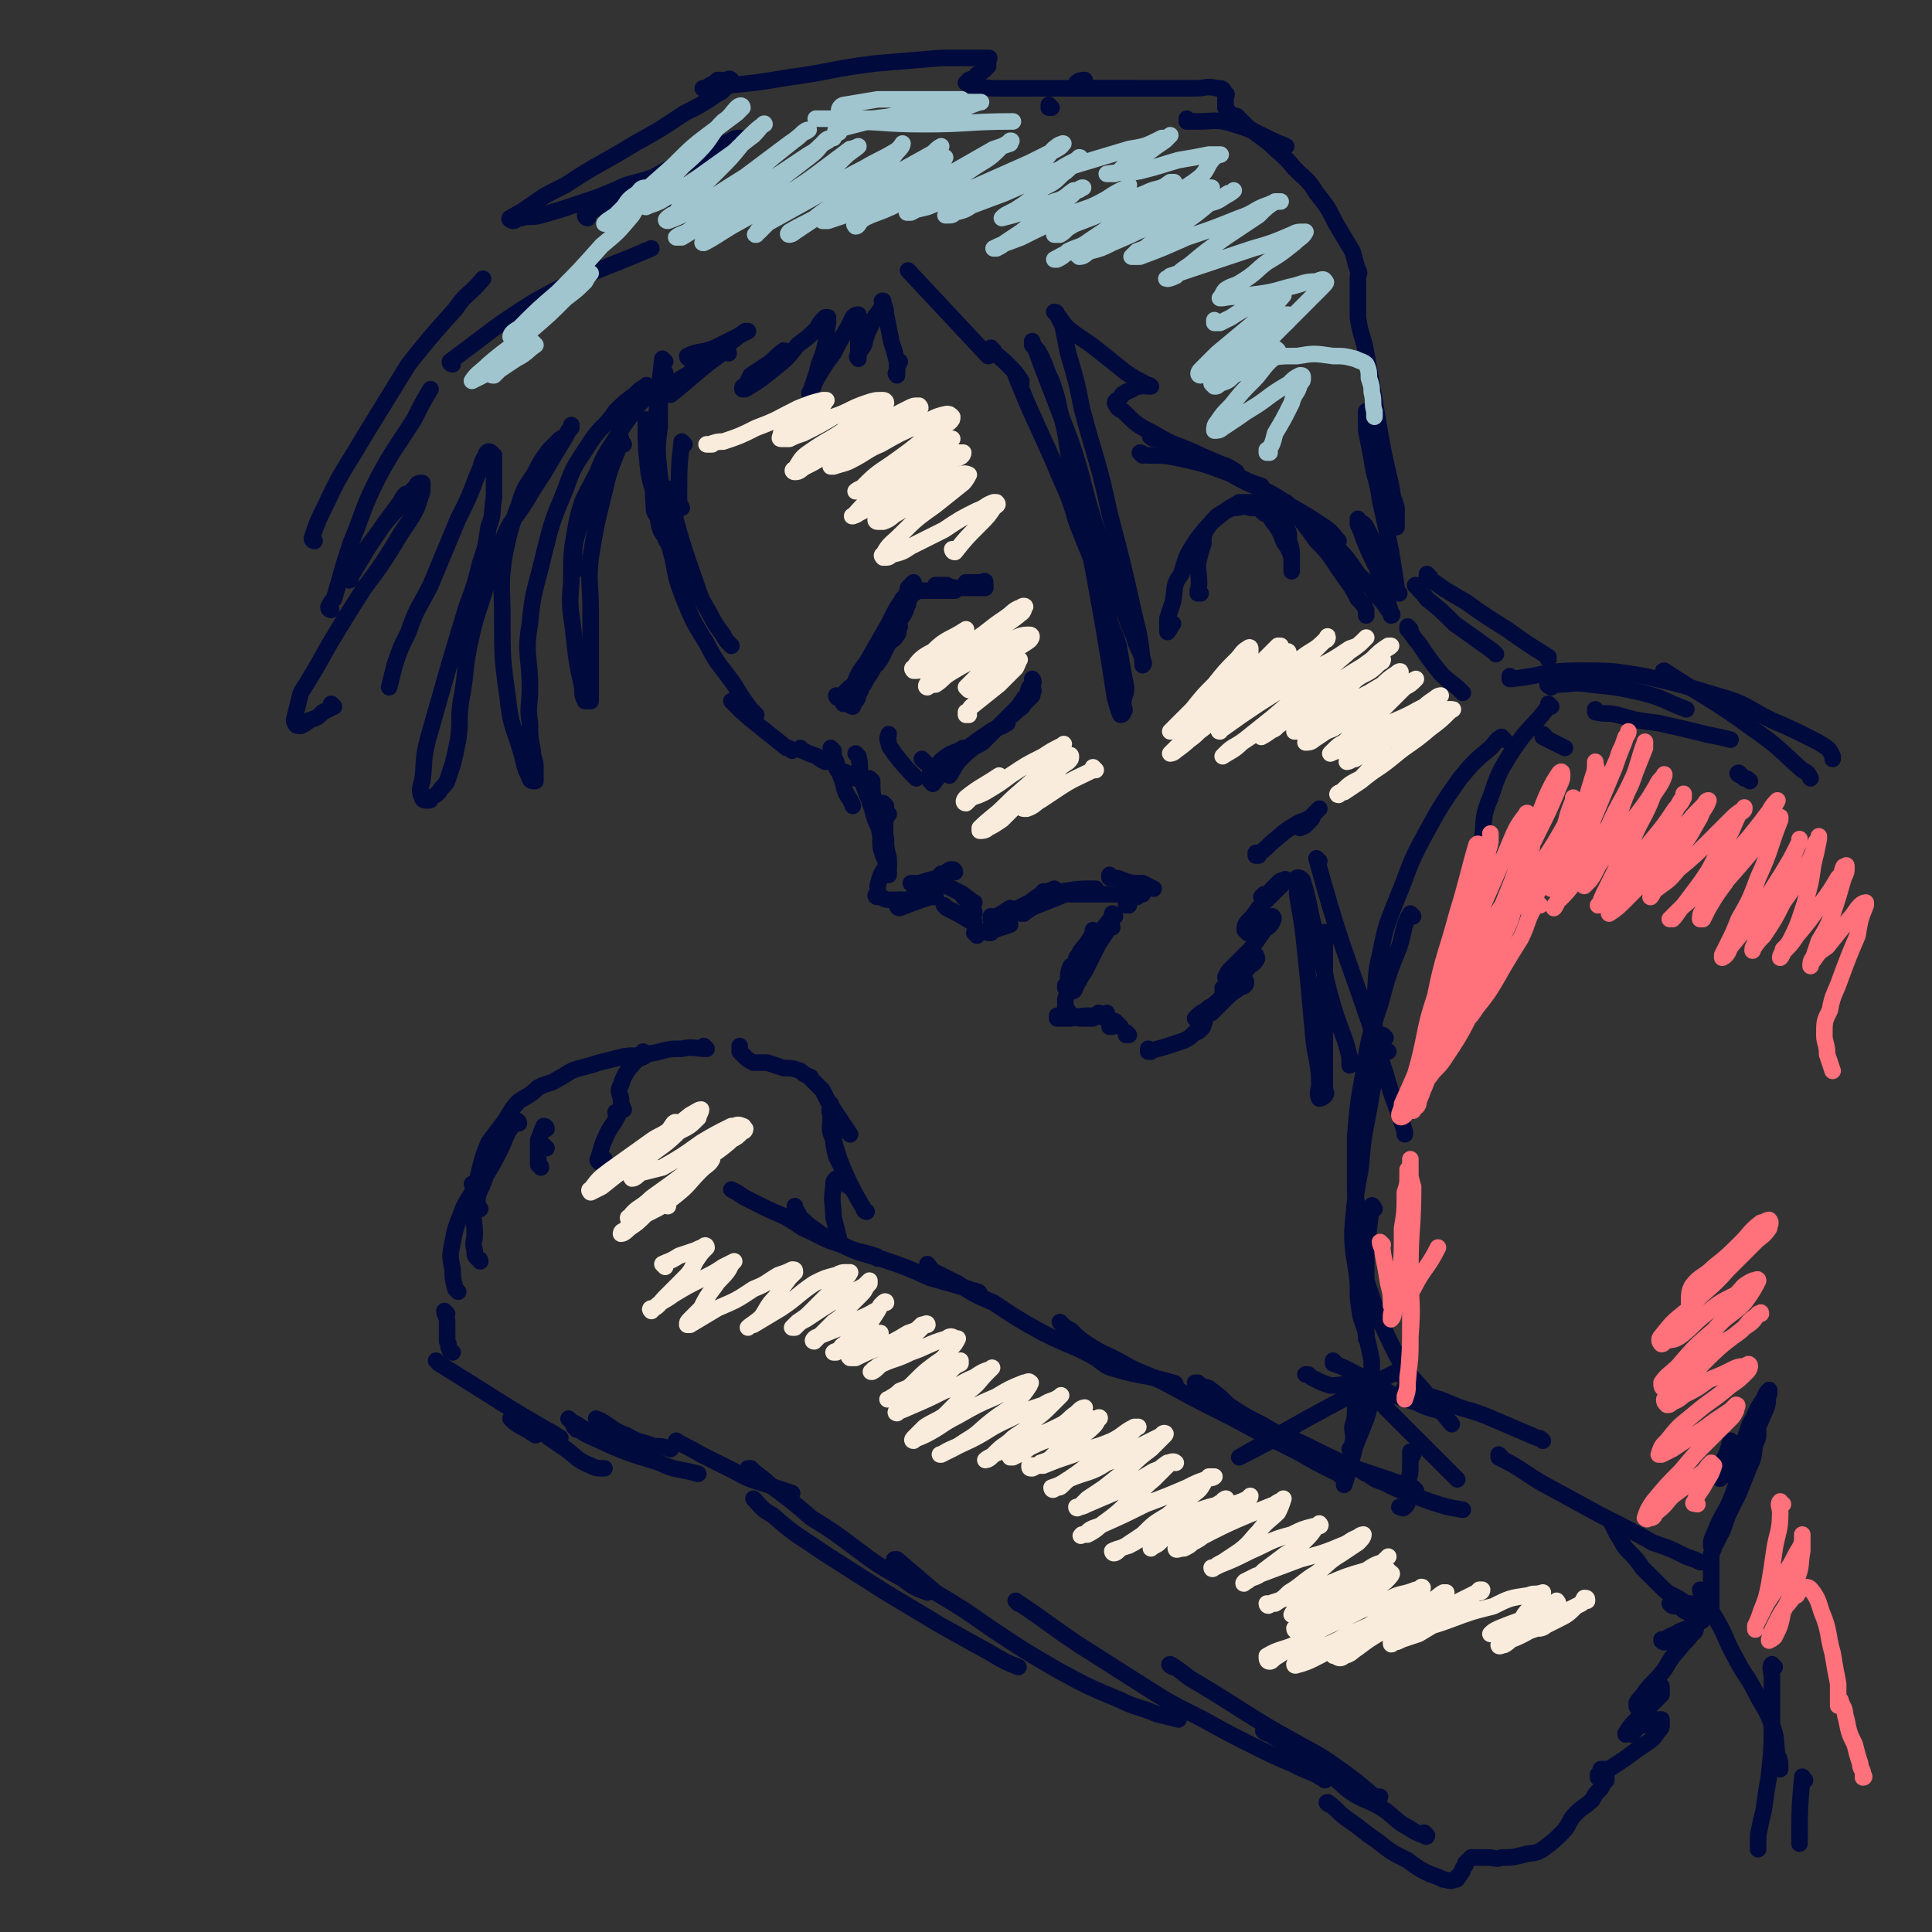 <svg viewBox='0 0 700 700' version='1.1' xmlns='http://www.w3.org/2000/svg' xmlns:xlink='http://www.w3.org/1999/xlink'><rect x="0" y="0" width="700" height="700" fill="#333333" stroke="none"/><g fill='none' stroke='rgb(1,10,61)' stroke-width='6' stroke-linecap='round' stroke-linejoin='round'><path d='M248,161c0,0 -1,-1 -1,-1 -1,9 -1,10 -1,20 0,0 0,0 0,0 0,2 0,2 1,4 '/><path d='M235,153c0,0 -1,-1 -1,-1 0,9 0,10 1,19 1,5 1,5 3,10 1,1 1,1 2,2 '/><path d='M241,135c0,0 -1,-1 -1,-1 -1,9 -1,10 -1,20 -1,9 -1,9 0,18 1,6 0,6 2,12 0,2 1,1 2,3 '/><path d='M241,131c0,0 -1,-1 -1,-1 -2,17 -2,18 -3,36 -1,7 0,7 0,15 1,5 1,5 2,10 1,3 2,3 3,5 '/><path d='M239,155c0,0 -1,-1 -1,-1 -1,14 -2,16 -1,31 1,3 3,3 4,6 2,6 1,6 3,12 2,5 3,5 5,9 1,1 1,1 2,2 '/><path d='M243,178c0,0 -1,-1 -1,-1 4,16 4,17 10,34 2,6 2,6 5,11 2,4 2,4 5,8 1,2 1,2 3,4 '/><path d='M242,195c0,0 -1,-1 -1,-1 0,2 1,2 2,5 2,8 1,8 4,16 4,10 4,10 9,18 4,8 5,8 10,15 3,5 3,5 6,9 1,1 1,1 2,2 '/><path d='M266,255c0,0 -1,-1 -1,-1 0,0 0,0 1,1 4,4 4,4 9,8 5,4 5,4 10,8 1,0 1,0 2,1 '/><path d='M291,272c0,0 -1,-1 -1,-1 0,0 0,1 1,1 2,1 2,1 5,2 1,1 1,1 3,2 '/><path d='M304,279c0,0 -1,-1 -1,-1 0,0 0,1 1,1 3,1 3,1 6,3 '/><path d='M302,272c0,0 -1,-1 -1,-1 0,0 0,0 1,1 0,2 0,2 1,4 1,5 2,5 3,10 1,3 2,3 3,6 '/><path d='M311,274c0,0 -1,-1 -1,-1 0,0 0,0 1,1 1,4 0,4 1,8 2,6 2,5 4,11 1,4 1,4 3,8 0,1 0,1 1,3 '/><path d='M316,283c0,0 -1,-1 -1,-1 0,0 0,0 1,1 0,4 0,4 1,8 1,6 1,6 2,12 0,4 0,4 1,7 1,2 1,2 2,3 0,1 0,1 0,1 '/><path d='M321,292c0,0 -1,-1 -1,-1 0,1 0,2 1,3 0,5 -1,5 0,10 0,3 0,3 1,7 0,2 0,2 0,5 0,0 0,0 0,1 0,0 0,0 0,0 '/><path d='M322,295c0,0 -1,-1 -1,-1 -1,9 0,10 0,20 0,0 0,0 0,0 -2,3 -2,3 -3,7 0,1 0,1 0,3 -1,0 -1,1 0,1 0,0 0,0 1,0 1,0 1,1 3,1 2,0 2,0 4,0 2,0 3,0 5,0 0,-1 0,-1 1,-2 '/><path d='M327,327c0,0 -1,-1 -1,-1 0,0 0,1 1,1 3,-1 3,-2 6,-3 2,-1 2,-1 4,-1 '/><path d='M326,329c0,0 -1,-1 -1,-1 0,0 0,1 1,1 5,-2 5,-2 11,-4 1,0 1,0 2,0 '/><path d='M330,327c0,0 -1,-1 -1,-1 0,0 0,0 1,1 '/><path d='M331,321c0,0 -1,-1 -1,-1 0,0 0,0 1,1 0,0 0,0 0,0 0,0 -1,-1 -1,-1 1,0 1,0 3,0 3,-1 3,-1 7,-2 2,0 2,-1 4,-2 1,0 1,0 1,0 0,0 0,0 1,0 0,0 0,0 0,0 0,0 0,-1 -1,-1 -1,0 -1,0 -2,1 0,0 0,0 -1,1 -1,0 -1,-1 -1,0 -1,0 0,0 0,1 0,1 -1,1 0,1 1,1 1,1 2,2 2,1 2,1 4,2 2,1 2,1 3,2 2,1 1,1 3,2 '/><path d='M350,326c0,0 -1,-1 -1,-1 1,1 2,2 3,4 1,1 1,1 1,2 '/><path d='M343,329c0,0 -1,-1 -1,-1 0,0 0,0 1,1 0,0 0,0 0,0 4,2 4,2 9,5 1,0 1,0 1,0 '/><path d='M354,339c0,0 -1,-1 -1,-1 2,-1 3,0 7,-1 3,-1 3,-1 6,-2 '/><path d='M360,333c0,0 -1,-1 -1,-1 0,0 0,1 0,1 4,-2 4,-2 7,-4 '/><path d='M359,338c0,0 -1,-1 -1,-1 0,0 0,0 0,1 '/><path d='M362,334c0,0 -1,-1 -1,-1 1,-1 2,-1 4,-2 4,-2 4,-2 8,-4 4,-3 4,-3 9,-5 '/><path d='M371,331c0,0 -1,-1 -1,-1 0,0 0,1 0,1 3,-1 3,-2 6,-3 5,-2 5,-2 10,-4 '/><path d='M379,324c0,0 -1,-1 -1,-1 0,0 0,1 0,1 4,-1 4,-1 7,-1 6,-1 6,-1 12,-1 '/><path d='M389,324c0,0 -1,-1 -1,-1 0,0 0,1 0,1 3,0 3,0 6,0 6,0 6,0 12,0 3,0 3,0 5,0 '/><path d='M403,318c0,0 -1,-1 -1,-1 0,0 0,1 0,1 2,0 3,0 5,1 3,1 3,1 7,1 2,1 2,1 4,2 '/><path d='M414,324c0,0 -1,-1 -1,-1 0,0 0,0 0,1 '/><path d='M409,328c0,0 -1,-1 -1,-1 0,0 0,0 0,1 0,0 0,0 0,0 1,0 0,-1 0,-1 0,0 0,0 0,1 '/><path d='M404,332c0,0 -1,-1 -1,-1 0,0 1,0 0,1 -2,3 -3,4 -6,7 -2,3 -3,2 -5,5 -1,1 -1,2 -2,3 0,0 0,0 0,1 '/><path d='M397,338c0,0 -1,-1 -1,-1 0,0 0,0 0,1 0,0 0,0 0,0 -1,2 -1,2 -3,5 -1,3 -1,3 -2,6 0,2 0,2 -1,4 '/><path d='M403,336c0,0 -1,-1 -1,-1 0,0 0,0 0,1 0,0 0,0 0,0 -2,3 -2,3 -4,6 -2,4 -2,4 -4,8 -1,2 -1,2 -3,5 0,1 -1,1 -1,2 -1,1 0,1 -1,2 0,0 0,0 0,0 '/><path d='M387,358c0,0 -1,-1 -1,-1 0,0 0,0 0,1 0,0 0,0 0,0 1,0 0,-1 0,-1 0,0 0,0 0,1 '/><path d='M389,351c0,0 -1,-1 -1,-1 0,0 0,0 0,1 0,0 0,0 0,0 1,0 0,-1 0,-1 -1,2 -1,3 -1,6 0,3 0,3 -1,6 0,1 0,1 0,3 1,1 1,1 1,2 1,0 1,1 2,1 1,1 2,1 3,1 2,0 2,0 4,0 '/><path d='M384,369c0,0 -1,-1 -1,-1 0,0 0,1 0,1 2,0 3,0 5,0 4,-1 4,-1 8,-1 2,0 2,0 5,-1 0,0 0,0 0,0 '/><path d='M399,368c0,0 -1,-1 -1,-1 0,0 0,0 0,1 3,1 3,1 6,2 1,1 1,1 2,2 0,0 0,0 0,0 '/><path d='M403,372c0,0 -1,-1 -1,-1 0,0 0,0 0,1 0,0 0,0 0,0 1,0 0,-1 0,-1 '/><path d='M409,375c0,0 -1,-1 -1,-1 0,0 0,0 0,1 0,0 0,0 0,0 '/><path d='M417,381c0,0 -1,-1 -1,-1 0,0 0,1 0,1 3,-1 4,-1 7,-2 3,-1 3,-1 6,-2 2,-1 2,-1 4,-3 1,0 1,0 2,-1 1,-1 1,-1 1,-2 1,-1 0,-1 0,-2 0,0 1,-1 0,-1 0,0 0,1 0,1 -1,0 -1,0 -2,0 0,0 -1,0 -1,0 1,-1 1,-1 1,-1 2,-2 2,-1 4,-3 3,-1 3,-1 6,-3 2,-2 2,-2 5,-4 1,-1 1,0 2,-1 1,-1 0,-1 0,-2 0,0 1,1 0,1 0,0 0,-1 -1,0 -1,1 -1,1 -3,3 -1,1 -1,1 -3,3 -2,2 -2,2 -3,3 -1,1 -1,1 -2,2 -1,0 -2,0 -2,0 1,-2 3,-3 5,-5 3,-3 3,-3 5,-5 3,-3 2,-3 5,-6 1,-2 2,-1 3,-3 1,-1 0,-1 0,-2 0,0 0,0 0,0 -1,0 -1,0 -2,1 -2,1 -1,2 -3,3 -2,2 -2,1 -3,2 -1,1 -1,1 -2,2 0,0 -1,0 -1,0 1,-2 1,-2 2,-3 3,-3 3,-3 5,-5 1,-1 1,-1 1,-1 '/><path d='M412,325c0,0 -1,-1 -1,-1 0,0 0,0 0,1 0,0 0,0 0,0 '/><path d='M338,281c0,0 -1,-1 -1,-1 0,0 0,0 1,1 0,0 0,0 0,0 0,0 -1,-1 -1,-1 '/><path d='M338,279c0,0 -1,-1 -1,-1 0,0 0,1 1,1 2,-2 2,-3 5,-5 3,-2 3,-1 6,-3 '/><path d='M338,284c0,0 -1,-1 -1,-1 0,0 0,0 1,1 0,0 0,0 0,0 4,-5 4,-6 9,-10 6,-5 6,-5 12,-9 3,-2 3,-1 6,-3 '/><path d='M344,281c0,0 -1,-1 -1,-1 0,0 0,0 1,1 0,0 0,0 0,0 2,-3 2,-4 4,-6 5,-5 5,-4 10,-8 3,-3 3,-3 6,-6 3,-2 3,-2 5,-4 2,-1 1,-1 3,-3 1,-1 1,-1 2,-2 0,0 0,0 0,-1 1,-1 0,-1 0,-2 0,-1 0,-1 0,-2 0,0 0,-1 0,-1 0,0 1,1 0,2 0,0 0,0 -1,1 -1,2 0,2 -2,4 -2,3 -2,3 -4,5 -3,3 -3,3 -6,6 -2,2 -2,2 -5,5 -3,2 -3,1 -6,3 -2,1 -2,2 -4,3 -2,0 -2,0 -3,1 -1,0 -1,0 -1,0 0,0 0,0 0,0 '/><path d='M335,276c0,0 -1,-1 -1,-1 '/><path d='M332,282c0,0 -1,-1 -1,-1 0,0 0,0 1,1 0,0 0,0 0,0 0,0 -1,-1 -1,-1 0,0 0,0 1,1 0,0 0,0 0,0 0,0 -1,-1 -1,-1 0,0 1,1 1,1 -4,-4 -4,-4 -8,-9 -1,-2 -2,-2 -2,-4 -1,-2 0,-2 0,-3 '/><path d='M304,253c0,0 -1,-1 -1,-1 0,0 0,1 1,1 2,-2 2,-2 4,-4 '/><path d='M309,256c0,0 -1,-1 -1,-1 0,0 0,1 1,1 2,-5 2,-5 4,-10 2,-2 2,-2 3,-5 1,-1 0,-1 1,-3 0,-1 0,-1 0,-1 0,-1 0,0 0,0 -1,1 -1,1 -1,2 -1,3 -1,3 -2,5 -1,3 -1,3 -2,5 0,2 -1,2 -2,3 0,1 -1,1 -1,1 0,0 0,0 1,-1 0,-1 -1,-1 0,-2 0,-2 0,-2 2,-4 1,-1 1,-1 2,-3 1,-2 1,-2 2,-3 1,-1 0,-2 1,-3 0,0 0,0 0,0 0,0 0,0 0,1 -1,2 -1,2 -2,4 -1,2 -1,2 -2,5 -1,2 -1,2 -2,4 0,1 0,2 -1,3 -1,0 -1,0 -1,0 -1,-1 0,-1 0,-2 1,-3 1,-3 3,-5 3,-4 3,-3 5,-7 3,-3 3,-3 5,-7 2,-2 2,-1 3,-3 1,-1 0,-1 1,-3 0,0 0,0 0,0 -1,0 -1,0 -1,1 -2,2 -2,2 -4,4 -2,3 -1,3 -3,7 -2,4 -2,4 -4,7 -1,2 -1,2 -2,3 -1,1 -1,2 -1,2 -1,0 -1,-1 0,-2 0,-2 1,-2 2,-4 3,-5 3,-5 6,-10 3,-5 4,-5 6,-9 3,-4 3,-4 4,-8 1,-2 2,-4 2,-4 -1,-1 -2,1 -3,2 -3,4 -3,4 -5,8 -3,6 -3,6 -6,12 -3,6 -3,6 -6,11 -1,3 -1,3 -3,5 -1,2 -1,2 -2,3 0,0 -1,0 0,0 0,-2 1,-2 2,-4 3,-6 2,-6 6,-11 4,-7 4,-7 8,-14 3,-4 3,-4 5,-9 2,-2 2,-1 3,-3 0,-2 0,-2 1,-3 0,0 0,0 0,0 -1,1 -1,1 -2,2 -1,5 -1,5 -3,10 -1,4 -1,4 -3,8 -2,3 -2,3 -3,6 -1,2 -1,2 -2,3 0,1 -1,1 -2,1 0,-1 0,-1 1,-2 1,-3 1,-3 2,-6 2,-3 2,-3 4,-6 1,-2 1,-2 3,-5 1,-2 1,-2 3,-3 0,-2 0,-2 1,-3 1,-1 1,-1 3,-2 1,0 1,0 3,0 2,0 2,0 4,0 1,0 1,0 3,0 1,0 1,0 2,0 1,0 1,0 1,0 0,0 0,0 0,0 -2,-1 -2,-1 -3,-2 -1,0 -1,0 -2,0 -1,0 -2,0 -2,0 1,0 2,0 3,0 2,0 2,1 5,1 3,0 3,0 6,0 2,0 2,0 4,0 0,-1 0,-2 0,-2 0,-1 -1,0 -2,0 -1,0 -1,0 -1,0 -1,0 -1,0 -2,0 -1,0 -1,0 -2,0 '/><path d='M444,359c0,0 -1,-1 -1,-1 0,0 0,1 0,1 2,-2 2,-2 3,-4 1,-1 1,-1 1,-1 '/><path d='M448,353c0,0 -1,-1 -1,-1 0,0 0,1 0,1 3,-4 3,-5 6,-9 3,-4 3,-4 5,-7 1,-1 2,-1 3,-3 0,-1 1,-1 0,-2 0,0 0,0 -1,1 -1,0 -1,0 -2,1 -1,0 -1,0 -2,1 -1,1 -1,1 -2,2 -1,0 -1,1 -2,1 0,0 -1,-1 -1,-1 0,-1 0,-2 1,-3 2,-2 2,-2 4,-5 2,-2 2,-2 5,-5 2,-2 2,-2 3,-3 1,-1 1,-1 2,-2 0,0 0,0 0,0 0,0 0,-1 -1,0 -1,0 -1,0 -2,1 -1,1 -1,1 -2,2 -1,1 -1,2 -2,2 -1,1 -1,0 -2,1 0,0 0,0 0,0 1,-1 1,-1 1,-1 '/><path d='M456,310c0,0 -1,-1 -1,-1 0,0 0,1 0,1 3,-2 3,-2 6,-5 4,-3 3,-3 8,-6 3,-2 3,-1 6,-3 1,-1 2,-2 3,-3 0,0 -1,1 -1,1 0,0 0,0 -1,1 -1,1 0,1 -1,2 -1,1 -1,1 -2,2 -1,1 -1,0 -2,1 0,0 0,0 0,0 '/><path d='M435,215c0,0 -1,-1 -1,-1 0,0 0,1 0,1 1,-5 0,-6 0,-11 1,-4 1,-4 2,-7 0,-3 0,-3 1,-5 2,-3 2,-3 4,-5 3,-2 3,-2 6,-3 3,0 3,-1 6,0 3,0 3,0 5,2 3,1 2,2 4,4 2,3 2,3 3,6 2,3 2,3 3,6 0,1 0,1 0,3 0,1 0,1 0,2 0,0 0,0 0,0 0,-1 0,-1 0,-2 0,-1 0,-1 0,-3 0,-3 0,-3 -1,-6 0,-3 0,-3 -1,-5 -1,-2 -1,-2 -3,-4 -1,-2 -1,-3 -3,-4 -2,-1 -3,-1 -5,-1 -3,0 -3,0 -6,0 -3,2 -4,2 -6,4 -5,4 -5,4 -9,9 -4,6 -4,6 -6,13 -3,4 -2,4 -3,10 -1,3 -1,3 -2,6 0,2 0,2 0,4 0,1 0,1 0,1 1,-1 1,-2 2,-3 0,0 0,0 0,0 '/><path d='M250,130c0,0 -1,0 -1,-1 4,-2 5,-1 10,-3 6,-3 6,-3 12,-6 '/><path d='M245,140c0,0 -1,0 -1,-1 4,-3 5,-3 11,-7 7,-6 7,-6 15,-12 '/><path d='M264,128c0,0 0,-1 -1,-1 -10,7 -10,8 -20,16 '/><path d='M225,159c0,0 -1,-1 -1,-1 -6,13 -6,14 -12,29 -2,3 -2,3 -3,7 -1,4 -1,4 -1,8 0,2 -1,2 0,3 1,1 2,1 3,1 '/><path d='M226,161c0,0 -1,-1 -1,-1 -3,8 -4,9 -6,18 -3,12 -3,12 -5,24 -1,9 0,10 0,19 0,7 0,7 0,13 0,5 0,5 0,9 0,3 0,3 0,6 0,2 0,2 0,4 0,0 0,1 0,1 -1,0 -1,0 -2,0 -1,-2 -1,-2 -1,-5 -2,-9 -2,-9 -3,-18 -1,-10 -2,-10 -1,-20 0,-11 0,-11 2,-22 2,-9 3,-9 7,-17 3,-7 3,-7 7,-13 3,-5 3,-5 6,-9 2,-3 2,-3 4,-5 1,-2 1,-2 2,-4 0,0 0,-1 0,-1 -1,-1 -1,0 -1,0 -2,1 -2,1 -4,3 -4,3 -4,3 -7,6 -4,6 -5,5 -9,11 -5,8 -6,8 -9,17 -5,12 -5,12 -8,24 -3,13 -4,13 -5,25 -2,11 0,12 0,23 0,7 -1,7 0,13 0,5 0,5 1,10 0,3 1,3 1,6 0,2 0,2 0,4 0,1 0,1 0,1 -1,0 -2,0 -2,-1 -2,-4 -2,-5 -3,-9 -3,-10 -4,-10 -5,-20 -2,-14 -2,-15 -2,-29 0,-12 -1,-12 1,-24 2,-9 2,-9 5,-17 2,-7 3,-7 6,-12 2,-4 2,-4 5,-8 2,-2 2,-2 4,-4 2,-1 2,-1 3,-3 1,-1 1,-1 1,-2 0,0 0,1 0,1 -1,1 -1,1 -2,3 -3,5 -3,5 -6,10 -4,7 -4,6 -8,13 -5,8 -6,7 -9,15 -4,10 -4,10 -7,20 -3,9 -3,9 -5,18 -2,10 -1,10 -3,20 -1,7 0,7 -1,14 -1,5 -1,5 -2,9 -1,3 -1,3 -2,6 -1,2 -2,2 -3,4 -1,1 -1,1 -3,2 0,1 0,1 -1,1 -1,0 -2,0 -2,-1 -1,-2 -1,-3 0,-6 1,-7 0,-7 2,-15 4,-14 4,-14 8,-28 3,-10 3,-10 6,-20 3,-8 3,-8 5,-16 2,-6 2,-6 3,-13 2,-5 1,-5 2,-11 0,-4 0,-4 0,-8 0,-2 0,-2 0,-5 0,-1 0,-1 0,-2 -1,-1 -1,-1 -1,-1 -1,-1 -2,0 -2,1 -2,3 -1,3 -3,7 -3,8 -3,8 -7,16 -5,12 -5,12 -10,24 -4,8 -5,8 -8,17 -3,6 -3,6 -5,12 -1,4 -1,4 -2,8 '/><path d='M121,256c0,0 -1,-1 -1,-1 0,0 1,1 1,1 -2,1 -2,1 -4,2 -2,2 -2,2 -5,3 -1,1 -1,1 -3,2 -1,0 -2,0 -2,-1 -1,-1 0,-2 0,-3 1,-4 1,-4 2,-8 5,-8 5,-8 10,-17 6,-10 6,-10 13,-21 6,-8 6,-8 11,-16 4,-7 5,-7 8,-13 1,-3 1,-3 2,-6 0,-2 0,-3 0,-3 -1,0 -2,0 -2,1 -3,3 -3,3 -5,6 -4,5 -5,5 -9,11 -3,4 -3,4 -6,8 -2,3 -1,3 -3,6 -1,2 -1,3 -1,3 -1,1 -1,-1 0,-1 3,-5 3,-5 6,-10 6,-9 6,-9 12,-17 1,-2 1,-2 2,-3 '/><path d='M120,221c0,0 -1,0 -1,-1 1,-2 1,-2 2,-3 3,-10 3,-11 6,-20 5,-12 4,-12 10,-24 6,-11 6,-10 13,-21 3,-6 3,-6 6,-11 '/><path d='M114,196c0,0 -1,0 -1,-1 2,-6 2,-6 5,-12 6,-13 7,-13 14,-25 8,-13 8,-13 16,-26 8,-10 8,-10 17,-20 4,-6 5,-5 10,-11 '/><path d='M164,132c0,0 -1,0 -1,-1 15,-11 15,-12 31,-22 20,-11 21,-10 42,-19 '/><path d='M285,128c0,0 0,-1 -1,-1 -3,2 -3,3 -6,5 -3,2 -3,2 -6,4 -1,2 -1,2 -2,4 -1,0 -1,0 -1,1 0,0 0,0 1,0 5,-3 5,-3 10,-7 5,-4 5,-4 9,-9 4,-3 4,-3 7,-6 1,-2 1,-2 3,-4 0,0 0,0 1,0 0,0 0,1 0,2 -1,4 0,4 -1,8 -1,5 -2,5 -3,10 -1,3 -1,3 -2,6 0,1 0,1 0,2 -1,0 -1,-1 0,-1 1,-3 1,-3 2,-5 3,-5 3,-5 6,-9 2,-4 2,-4 5,-9 1,-2 1,-2 2,-4 1,-1 1,-1 2,-1 0,0 0,0 0,1 0,1 0,1 0,3 0,3 0,3 0,6 0,2 0,2 0,4 0,1 0,2 0,2 0,0 -1,-1 0,-1 0,-2 1,-2 2,-4 1,-4 1,-4 3,-8 1,-3 2,-3 3,-5 1,-1 0,-1 1,-2 0,-1 -1,-1 0,-1 0,2 1,2 1,5 1,5 1,5 2,10 1,3 1,3 2,7 0,2 0,2 0,4 0,0 0,1 0,1 0,0 -1,-1 0,-1 0,-2 0,-2 1,-4 '/><path d='M330,99c0,0 -1,-1 -1,-1 14,15 15,16 29,31 0,0 0,0 0,0 1,0 0,-1 0,-1 0,0 0,1 0,1 '/><path d='M360,127c0,0 -1,-1 -1,-1 0,0 0,1 0,1 4,3 4,3 7,6 2,2 2,2 4,5 0,0 0,0 0,1 '/><path d='M369,137c0,0 -1,-1 -1,-1 6,15 7,16 14,32 4,10 5,10 8,21 4,10 4,10 8,20 2,8 2,8 4,16 2,6 3,6 4,13 1,6 1,6 2,11 0,3 -1,3 -1,6 0,2 1,2 0,3 0,1 -1,1 -1,1 -1,-2 -1,-3 -2,-6 -2,-13 -2,-13 -4,-25 -3,-17 -3,-17 -6,-33 -3,-13 -3,-13 -6,-26 -2,-10 -1,-10 -4,-20 -1,-5 -1,-5 -3,-11 -3,-6 -2,-6 -5,-11 -1,-1 -1,-1 -2,-2 0,-1 0,-2 0,-1 2,4 2,5 4,10 5,13 5,13 10,26 5,15 4,15 9,31 4,13 4,13 9,26 2,7 2,7 5,14 1,4 2,4 3,8 0,1 0,2 0,2 0,0 1,-1 0,-1 -1,-9 -1,-9 -3,-17 -4,-18 -4,-18 -9,-37 -4,-19 -5,-19 -10,-38 -2,-10 -2,-10 -5,-20 -1,-5 -1,-5 -2,-10 -1,-2 -1,-2 -2,-4 0,0 0,-1 -1,-1 0,0 0,0 0,0 3,3 2,3 5,6 5,4 6,4 11,8 5,4 5,4 10,8 3,2 3,2 7,4 1,1 1,0 2,1 0,0 0,0 0,0 0,0 0,0 -1,0 -2,0 -2,-1 -3,0 -2,0 -2,1 -5,2 -1,1 -1,0 -2,2 -1,1 -2,1 -2,2 1,2 1,2 3,3 5,5 5,5 11,8 8,5 9,4 17,8 6,3 6,3 12,6 1,0 1,0 1,1 '/><path d='M418,159c0,0 -2,-1 -1,-1 4,2 6,2 11,4 7,3 7,3 14,6 3,1 3,1 6,3 '/><path d='M414,165c0,0 -1,-1 -1,-1 1,0 1,1 3,1 6,0 6,0 11,1 9,2 9,2 17,5 7,2 6,3 13,5 0,1 0,1 0,1 '/><path d='M430,166c0,0 -2,-1 -1,-1 3,1 4,1 8,2 7,3 7,4 15,8 7,3 8,3 15,8 7,4 7,4 13,8 3,2 3,3 5,5 '/><path d='M467,183c0,0 -2,-1 -1,-1 5,6 6,7 11,14 6,6 5,6 10,13 3,4 3,4 5,8 2,2 2,2 3,4 0,1 0,2 0,2 0,0 0,-1 0,-1 '/><path d='M477,190c0,0 -1,-1 -1,-1 0,0 0,1 0,1 0,0 0,0 0,0 3,3 4,3 6,6 6,6 6,6 10,12 4,4 4,4 7,8 2,2 2,2 4,5 1,1 1,1 1,2 1,0 0,-1 0,-1 -1,-3 -1,-3 -2,-7 -2,-4 -2,-4 -3,-9 -3,-6 -3,-6 -5,-11 -1,-3 -1,-3 -2,-5 0,-1 0,-1 0,-2 0,0 0,0 0,0 1,2 2,1 3,3 2,4 2,4 4,9 2,4 3,4 5,8 1,2 1,2 2,5 0,1 1,2 1,2 0,0 -1,-1 -1,-2 -1,-7 -1,-7 -2,-13 -2,-10 -2,-10 -4,-19 -1,-8 -2,-7 -3,-15 -1,-5 -1,-5 -2,-10 0,-2 0,-2 0,-5 0,-1 0,-1 0,-2 0,0 0,0 0,0 2,5 3,5 5,11 2,7 1,7 3,15 1,5 2,5 3,9 0,2 0,3 0,5 0,1 0,2 0,2 0,0 0,-1 0,-2 -1,-7 -1,-7 -2,-13 -3,-13 -3,-13 -5,-25 -2,-12 -2,-12 -4,-23 -1,-6 -2,-6 -3,-13 0,-4 0,-4 0,-7 0,-2 0,-2 0,-4 0,-1 0,-1 0,-1 0,-1 0,-1 0,-2 0,0 0,0 0,0 0,-2 1,-2 0,-3 -1,-3 -1,-4 -2,-7 -3,-5 -3,-5 -6,-10 -3,-6 -3,-6 -7,-11 -3,-5 -4,-5 -8,-9 -4,-5 -5,-5 -9,-9 -4,-3 -4,-3 -8,-6 -2,-2 -2,-2 -4,-4 -2,0 -2,0 -3,-1 0,-1 0,-1 -1,-2 0,-1 0,-1 0,-2 0,-1 0,-1 0,-2 0,0 1,-1 0,-1 -1,-2 -1,-2 -3,-2 -4,-1 -4,0 -8,0 -7,0 -7,0 -14,0 -8,0 -8,0 -15,0 -4,0 -4,0 -8,0 -2,0 -2,0 -4,0 -1,0 -2,-1 -2,-2 1,-1 2,-1 3,-1 '/><path d='M381,39c0,0 -1,0 -1,-1 0,0 0,1 0,1 '/><path d='M245,73c0,0 -1,0 -1,-1 0,0 0,1 1,1 2,-1 2,-2 4,-3 3,-3 3,-3 6,-5 1,0 1,0 2,-1 0,0 0,0 0,0 '/><path d='M213,79c0,0 -1,0 -1,-1 11,-7 12,-7 25,-14 9,-5 9,-5 19,-9 4,-2 4,-2 9,-4 1,-1 2,-1 3,-1 1,0 0,0 0,0 -2,0 -2,1 -3,1 -8,4 -8,5 -17,9 -10,4 -10,4 -21,7 -9,4 -9,4 -18,7 -6,2 -6,2 -13,4 -3,1 -4,0 -7,1 -2,0 -2,1 -3,1 -1,0 -2,-1 -1,-1 1,-1 2,-1 5,-3 7,-5 7,-5 15,-9 12,-8 12,-7 25,-15 9,-5 9,-5 18,-11 6,-3 6,-3 12,-7 2,-1 2,-1 4,-4 1,0 1,-1 1,-1 -1,-1 -1,0 -2,0 -1,0 -1,0 -3,0 -1,1 -1,1 -3,2 -1,1 -1,1 -1,1 -1,0 -2,0 -1,0 3,0 4,0 8,-1 11,-1 11,-1 23,-3 15,-2 15,-3 31,-5 12,-1 12,-1 24,-2 6,0 6,0 12,0 3,0 3,0 5,0 0,0 1,0 0,0 0,1 0,2 0,3 -2,2 -2,2 -4,3 -1,2 -1,1 -3,2 0,1 -1,1 -1,1 1,0 1,1 2,1 6,1 6,1 11,1 8,0 8,0 16,0 9,0 9,0 17,0 7,0 7,0 13,0 1,0 1,0 2,0 '/><path d='M431,44c0,0 -1,0 -1,-1 0,0 0,1 0,1 0,0 0,0 0,0 2,0 2,0 4,0 6,0 7,-1 13,1 10,3 9,4 19,8 '/><path d='M511,228c0,0 -1,-1 -1,-1 0,0 0,0 0,1 2,2 2,3 4,5 4,6 4,6 8,11 4,4 4,3 8,7 '/><path d='M514,213c0,0 -2,-1 -1,-1 1,2 2,2 4,5 5,4 5,4 10,9 7,5 7,5 14,10 1,1 1,1 1,1 '/><path d='M518,209c0,0 -1,-1 -1,-1 0,0 0,1 0,1 7,5 7,5 14,9 7,5 7,5 15,10 7,5 7,5 15,10 0,0 0,0 0,1 '/><path d='M560,267c0,0 -1,-1 -1,-1 0,0 0,1 0,1 4,2 4,2 8,4 '/><path d='M562,256c0,0 -1,-1 -1,-1 0,0 0,0 0,1 0,0 0,0 0,0 -6,8 -7,7 -13,16 -5,8 -5,8 -8,17 -3,7 -2,7 -3,15 -1,6 -1,6 -1,12 0,2 1,2 1,3 '/><path d='M545,268c0,0 -1,-1 -1,-1 -2,1 -2,2 -4,4 -6,5 -6,5 -11,11 -7,10 -7,10 -13,21 -6,11 -5,11 -10,23 -4,10 -4,10 -6,20 -2,8 -1,8 -2,16 0,6 0,6 0,11 1,4 1,4 2,7 1,1 2,0 3,1 '/><path d='M512,332c0,0 -1,-1 -1,-1 -3,5 -2,6 -4,12 -4,10 -4,10 -7,21 -4,12 -4,12 -6,25 -2,11 -2,11 -3,23 0,8 0,8 0,16 0,5 0,5 1,10 0,2 1,2 1,4 '/><path d='M502,376c0,0 -1,-1 -1,-1 -2,9 -2,10 -4,21 -2,13 -3,13 -4,27 -2,11 -2,11 -3,23 0,9 1,9 2,19 0,6 0,6 1,12 1,3 1,3 2,6 0,1 0,1 0,2 '/><path d='M498,438c0,0 -1,-2 -1,-1 -1,7 -1,8 -2,17 0,8 0,8 0,17 0,6 0,6 0,13 1,4 1,4 2,9 0,3 0,3 0,6 0,1 0,1 0,2 '/><path d='M484,494c0,0 -1,-1 -1,-1 0,0 0,0 0,1 6,2 6,3 11,5 5,3 5,3 10,6 5,2 5,2 9,3 4,2 4,2 8,3 '/><path d='M510,504c0,0 -2,-1 -1,-1 2,0 3,1 6,2 7,2 7,2 14,5 7,2 7,2 14,5 7,3 7,3 14,6 1,0 1,0 2,1 '/><path d='M507,498c0,0 -1,-1 -1,-1 -28,14 -43,23 -57,31 -4,2 10,-5 19,-10 '/><path d='M493,502c0,0 -1,-1 -1,-1 -5,0 -5,1 -10,1 -3,-1 -3,-1 -5,-2 -2,-1 -2,-1 -3,-2 -1,0 -1,0 -1,0 '/><path d='M494,503c0,0 -1,-1 -1,-1 0,0 0,0 0,1 0,3 -1,3 -2,7 0,3 0,4 -1,7 0,3 1,3 0,6 0,1 0,1 -1,2 '/><path d='M499,503c0,0 -1,-2 -1,-1 -2,5 -1,6 -3,12 -2,5 -2,5 -4,10 -1,4 -1,4 -2,7 -1,4 -1,4 -2,7 '/><path d='M493,500c0,0 -1,-1 -1,-1 0,0 0,0 0,1 6,5 6,6 11,11 5,5 5,5 10,10 5,5 5,5 9,9 2,2 2,2 4,4 1,1 1,1 2,2 0,0 0,0 0,0 '/><path d='M512,527c0,0 -1,-1 -1,-1 0,1 0,2 0,4 0,4 0,4 -1,7 0,3 1,4 0,6 0,2 0,2 -1,3 -1,1 -1,0 -2,0 '/><path d='M495,534c0,0 -2,-1 -1,-1 2,1 3,3 7,4 8,4 9,4 17,7 6,2 6,2 12,3 '/><path d='M513,540c0,0 -1,-1 -1,-1 -4,-2 -4,-1 -9,-3 -6,-2 -6,-2 -12,-4 -9,-4 -9,-4 -17,-8 -8,-4 -9,-3 -17,-8 -6,-3 -6,-3 -12,-7 -3,-3 -3,-3 -7,-6 -2,-1 -2,0 -4,-2 0,0 0,0 -1,0 '/><path d='M486,535c0,0 -1,-1 -1,-1 -8,-4 -8,-4 -15,-8 -12,-6 -12,-6 -23,-12 -12,-6 -12,-6 -25,-13 -8,-4 -8,-3 -15,-7 -7,-4 -7,-3 -13,-7 -3,-2 -3,-2 -6,-5 -2,-1 -2,-1 -4,-3 '/><path d='M426,502c0,0 0,-1 -1,-1 -10,-3 -11,-2 -21,-5 -4,-1 -4,-2 -7,-4 -9,-5 -9,-4 -19,-9 -9,-5 -9,-5 -18,-11 -7,-3 -7,-3 -13,-7 -4,-2 -4,-2 -8,-4 -2,-1 -2,-2 -3,-3 0,0 0,0 0,0 '/><path d='M355,469c0,0 0,-1 -1,-1 -2,-1 -2,0 -3,-1 -7,-2 -7,-2 -14,-4 -9,-4 -9,-4 -18,-7 -7,-2 -8,-2 -14,-5 -5,-2 -5,-2 -9,-5 -3,-2 -3,-2 -5,-4 -2,-1 -1,-2 -3,-4 0,-1 0,-1 0,-1 '/><path d='M304,449c0,0 -1,-1 -1,-1 0,0 1,1 1,1 -1,-4 -1,-4 -2,-8 0,-5 -1,-5 0,-11 0,-2 0,-2 1,-3 '/><path d='M314,439c0,0 -1,0 -1,-1 -3,-5 -3,-5 -6,-11 -3,-7 -3,-7 -5,-14 -2,-4 -1,-5 -1,-9 -1,-2 0,-2 0,-4 0,0 0,0 0,0 '/><path d='M308,430c0,0 -1,0 -1,-1 0,-1 0,-1 0,-2 -2,-4 -2,-4 -4,-8 -1,-4 -1,-4 -1,-8 -1,-3 0,-3 0,-5 0,0 0,0 0,0 '/><path d='M308,411c0,0 -1,-1 -1,-1 0,0 1,1 1,1 -2,-3 -2,-3 -4,-6 -2,-3 -2,-3 -4,-6 -1,-2 -1,-2 -2,-4 -1,-1 -1,-1 -2,-2 -1,-1 -1,-1 -2,-2 0,0 0,-1 -1,-1 -2,-1 -2,-1 -3,-2 -3,-1 -3,-1 -6,-1 -3,-1 -3,-1 -6,-2 -3,0 -3,0 -5,0 -2,-1 -2,-1 -3,-2 -1,-1 -1,-1 -2,-2 0,-1 0,-1 0,-2 '/><path d='M256,380c0,0 -1,-1 -1,-1 0,0 1,1 1,1 -4,0 -5,-1 -9,0 -4,0 -4,0 -8,1 -3,1 -3,0 -6,2 -3,1 -3,2 -5,4 -2,3 -2,3 -3,6 -1,2 -1,2 0,5 0,2 0,2 1,4 '/><path d='M224,404c0,0 -1,-1 -1,-1 0,0 1,0 1,1 -2,4 -3,4 -5,9 -1,2 -1,3 -2,6 0,1 -1,1 0,2 0,0 1,-1 2,-1 '/><path d='M198,416c0,0 -1,-1 -1,-1 0,0 0,0 1,1 0,0 0,0 0,0 0,0 -1,-1 -1,-1 '/><path d='M176,425c0,0 -1,-1 -1,-1 0,0 0,0 1,1 0,0 0,0 0,0 0,0 -1,-1 -1,-1 '/><path d='M188,407c0,0 0,-1 -1,-1 -3,4 -3,4 -5,9 -3,6 -3,6 -6,11 -2,6 -3,6 -4,11 -1,5 0,5 0,10 0,3 -1,3 0,6 0,2 0,2 1,3 0,0 1,0 1,1 '/><path d='M198,409c0,0 0,-1 -1,-1 -1,2 -1,3 -2,5 0,3 0,3 0,6 0,2 0,2 0,3 0,0 1,0 1,1 '/><path d='M234,382c0,0 -1,-1 -1,-1 0,0 0,0 1,1 0,0 0,0 0,0 -5,1 -5,0 -9,1 -4,1 -4,1 -8,2 -3,1 -3,1 -7,2 -4,1 -4,2 -8,4 -3,2 -3,1 -7,3 -3,3 -4,3 -7,5 -3,3 -3,4 -5,7 -3,4 -3,4 -6,8 -2,5 -2,5 -3,9 -1,4 -1,4 -1,8 0,3 0,3 0,5 0,1 0,1 1,2 '/><path d='M172,430c0,0 -1,-1 -1,-1 0,0 1,0 1,1 -2,5 -3,4 -5,10 -2,5 -2,5 -3,10 -1,5 -1,5 0,10 0,3 0,3 1,7 0,0 0,0 1,1 '/><path d='M162,476c0,0 -1,-1 -1,-1 0,1 1,2 1,4 0,3 0,3 0,7 1,1 0,2 1,3 0,1 0,0 1,1 '/><path d='M186,515c0,0 -1,-1 -1,-1 1,1 2,2 4,3 2,1 2,1 5,3 '/><path d='M194,517c0,0 -1,-1 -1,-1 0,0 0,0 1,1 5,4 5,4 11,8 4,3 4,4 9,6 2,1 2,1 5,1 '/><path d='M207,515c0,0 -1,-1 -1,-1 0,0 0,0 1,1 2,1 2,1 5,3 6,2 6,2 11,4 4,2 4,1 8,3 '/><path d='M217,515c0,0 -1,-1 -1,-1 5,2 5,4 11,6 5,3 5,2 10,4 3,0 3,0 6,1 '/><path d='M246,523c0,0 -1,-1 -1,-1 3,2 4,2 9,5 6,3 6,3 12,6 7,4 7,3 15,6 3,1 3,1 6,2 '/><path d='M272,533c0,0 -1,-1 -1,-1 0,0 0,0 1,0 3,3 4,3 7,6 8,6 8,6 15,12 8,5 8,5 16,11 8,6 8,6 17,11 4,3 4,3 9,5 '/><path d='M274,544c0,0 -1,-1 -1,-1 2,2 3,4 7,6 9,8 9,7 19,14 11,7 11,7 22,14 10,6 10,6 20,12 9,5 9,5 18,10 5,3 5,3 10,5 '/><path d='M325,566c0,0 -1,-1 -1,-1 0,0 0,0 1,0 7,6 7,6 14,12 10,6 10,6 20,13 12,8 12,8 24,15 11,6 11,6 23,11 6,3 6,2 13,5 4,1 4,1 8,2 0,0 0,0 0,-1 '/><path d='M369,581c0,0 -1,-1 -1,-1 0,0 0,0 0,0 12,8 11,8 23,16 11,7 11,7 22,14 11,7 11,7 23,13 9,5 9,5 19,10 6,3 6,3 13,6 4,2 4,2 9,4 1,1 4,2 3,2 0,-1 -2,-2 -5,-4 '/><path d='M425,604c0,0 -2,-1 -1,-1 2,1 3,2 7,5 10,6 10,6 21,13 8,5 8,5 17,10 7,4 8,4 15,9 7,5 7,5 14,11 1,0 1,0 2,0 0,0 0,0 0,0 '/><path d='M459,628c0,0 -2,-1 -1,-1 9,6 10,6 20,13 6,4 6,5 11,9 6,4 7,3 13,7 4,3 4,4 8,6 3,2 3,2 6,3 0,0 1,1 1,0 0,0 0,0 -1,-1 '/><path d='M482,654c0,0 -2,-1 -1,-1 3,2 3,3 7,6 6,4 5,4 11,8 5,4 5,4 11,7 4,3 4,3 8,5 3,1 3,1 5,2 2,0 2,1 4,0 1,0 1,0 1,-1 1,0 1,-1 1,-1 1,-1 1,-1 1,-2 1,-1 1,-1 1,-2 1,-1 1,-1 2,-2 1,0 2,0 3,0 2,0 2,0 3,0 3,0 3,1 5,0 4,0 4,0 8,-1 3,-1 4,0 7,-2 4,-3 4,-3 7,-6 3,-3 2,-4 5,-7 3,-3 3,-2 6,-5 1,-2 1,-2 3,-4 1,-2 1,-2 2,-3 0,-1 0,-1 0,-2 0,-1 1,-1 0,-2 0,0 -1,0 -2,0 0,1 0,1 -1,2 0,0 0,1 0,1 2,-1 2,-2 4,-3 3,-2 3,-2 6,-4 4,-3 4,-3 7,-5 3,-2 3,-2 5,-5 1,-1 1,-1 1,-2 0,-1 0,-1 0,-2 -1,0 -1,0 -2,0 -2,1 -2,1 -3,2 -2,0 -2,0 -4,1 -1,1 0,1 -2,2 0,1 0,0 -1,0 -1,0 -1,1 -1,0 0,0 0,0 0,0 2,-3 2,-3 4,-5 3,-2 3,-2 5,-5 2,-2 2,-2 4,-4 0,-1 0,-1 0,-3 0,0 0,0 0,0 -1,1 -1,0 -1,1 -2,1 -2,1 -3,3 -1,1 -1,1 -2,1 -1,1 -1,2 -2,2 0,1 -1,1 -1,0 0,0 0,0 0,-1 1,-2 2,-2 3,-4 3,-4 4,-4 7,-8 2,-3 2,-4 5,-7 2,-3 3,-3 5,-6 2,-1 1,-2 2,-4 1,-1 1,0 2,-1 0,-1 0,-1 0,-2 0,-1 1,-1 0,-2 -1,-1 -1,-1 -2,-2 -1,0 -1,0 -3,0 -2,0 -2,0 -3,0 -1,0 -1,0 -2,0 -1,0 -1,0 -2,0 0,0 0,0 0,0 1,1 1,1 3,1 2,1 1,1 3,2 3,1 3,1 5,2 1,0 2,0 2,-1 0,0 -2,-1 -4,-2 -3,-2 -3,-2 -6,-4 -4,-2 -4,-2 -7,-5 -3,-3 -3,-3 -6,-6 -2,-3 -2,-3 -5,-6 -2,-2 -2,-3 -4,-6 -1,-2 -1,-2 -2,-4 '/><path d='M544,528c0,0 -1,-1 -1,-1 0,0 0,0 0,1 8,4 7,4 15,9 11,6 11,6 22,12 10,5 10,5 19,10 6,2 6,2 12,5 3,1 3,1 5,2 '/><path d='M603,595c-1,0 -1,-1 -1,-1 0,0 0,1 0,0 2,0 2,-1 5,-2 3,-2 3,-1 6,-3 2,-2 2,-2 4,-4 2,-1 2,-1 3,-3 0,-2 0,-2 0,-4 0,-2 0,-2 0,-3 0,-2 0,-2 0,-3 0,-1 0,-1 0,-2 0,-1 0,-1 0,-2 0,-1 0,-1 0,-2 0,0 0,0 0,-1 0,-1 0,-1 0,-2 1,-2 1,-2 1,-3 2,-3 2,-3 3,-7 3,-6 3,-6 6,-12 2,-5 2,-5 4,-10 2,-4 1,-4 2,-8 1,-2 1,-2 1,-4 0,-1 0,-1 0,-1 0,0 0,0 -1,1 -1,4 -1,4 -3,7 -2,7 -2,8 -4,15 -2,5 -2,5 -4,11 -1,3 -1,3 -3,6 0,1 0,1 -1,2 0,1 -1,1 -1,0 0,-2 0,-2 1,-4 3,-8 4,-7 7,-15 3,-8 3,-9 6,-18 3,-6 3,-6 6,-13 1,-3 0,-3 1,-5 0,-1 0,-2 0,-1 -1,0 -1,1 -2,3 -3,4 -2,4 -5,9 -2,6 -2,6 -5,11 -2,3 -2,3 -3,6 -1,1 -1,1 -2,2 -1,1 -1,1 -1,0 0,-2 0,-2 1,-5 2,-4 2,-4 3,-8 '/><path d='M562,249c0,0 -2,-1 -1,-1 1,0 2,0 3,0 6,0 6,-1 12,0 10,1 10,1 19,3 8,2 8,3 16,6 0,0 0,0 0,0 '/><path d='M579,258c0,0 -1,-1 -1,-1 0,0 0,1 0,1 4,1 4,0 8,1 7,2 7,2 15,3 9,2 9,2 17,4 5,1 5,1 9,2 '/><path d='M631,281c-1,0 -2,-1 -1,-1 0,0 1,1 2,2 1,0 1,0 2,1 '/><path d='M548,246c0,0 -1,-1 -1,-1 0,0 0,1 0,1 12,-1 12,-3 25,-3 12,0 12,0 24,2 13,3 13,3 26,7 11,3 10,4 20,9 7,3 7,3 13,6 4,2 4,2 7,4 1,1 1,1 2,3 0,0 0,0 0,1 '/><path d='M604,244c-1,0 -2,-1 -1,-1 15,10 17,10 32,21 10,7 9,7 18,15 2,1 2,1 3,3 '/><path d='M481,339c0,0 -1,-2 -1,-1 0,13 0,14 0,29 0,5 0,5 0,10 0,6 0,6 0,11 0,3 0,3 0,6 0,2 1,2 0,3 -1,1 -2,1 -2,1 -1,-2 0,-3 0,-5 0,-8 -1,-8 -2,-16 -1,-11 -1,-11 -2,-22 -1,-10 -1,-10 -2,-19 -1,-6 -1,-6 -2,-12 0,-3 0,-3 0,-5 0,-1 0,-1 0,-1 1,0 1,0 2,1 3,10 2,10 5,20 3,11 2,11 5,22 2,7 2,7 5,15 1,3 1,3 2,7 0,1 0,2 0,3 0,0 0,-1 0,-1 '/><path d='M478,312c0,0 -1,-1 -1,-1 8,29 9,30 19,59 3,10 3,10 6,19 3,11 4,11 7,21 0,0 0,0 0,1 '/><path d='M493,457c0,0 -1,-2 -1,-1 6,15 5,17 13,33 4,8 5,8 11,15 5,6 5,6 10,12 '/><path d='M617,577c-1,0 -1,-1 -1,-1 0,0 0,0 0,0 3,6 3,6 6,11 4,7 3,7 7,14 3,6 4,6 7,12 3,6 4,6 6,12 2,5 1,5 2,11 1,2 1,2 1,5 0,0 0,0 0,0 '/><path d='M643,604c-1,0 -1,-1 -1,-1 -1,1 0,2 0,5 0,7 0,7 0,15 0,10 0,10 -1,20 -1,6 -1,6 -2,13 -1,4 -1,4 -2,9 0,2 0,2 0,5 0,0 0,0 0,0 '/><path d='M654,645c-1,0 -1,-2 -1,-1 -1,11 -1,12 -1,24 0,0 0,0 0,0 '/><path d='M318,456c0,0 0,-1 -1,-1 -6,-2 -6,-1 -12,-4 -7,-2 -7,-3 -14,-6 -6,-4 -6,-4 -13,-7 -4,-2 -4,-2 -8,-4 -3,-2 -3,-2 -5,-3 0,0 0,0 0,0 '/><path d='M159,494c0,0 -1,-1 -1,-1 0,0 0,0 1,1 8,5 8,5 16,10 11,7 11,7 23,14 2,1 2,1 5,3 '/><path d='M209,518c0,0 -1,-1 -1,-1 2,1 3,2 5,3 13,6 13,6 26,10 6,3 7,2 14,4 '/></g>
<g fill='none' stroke='rgb(249,236,220)' stroke-width='6' stroke-linecap='round' stroke-linejoin='round'><path d='M241,459c0,0 -1,-1 -1,-1 0,0 0,0 1,1 0,0 0,0 0,0 0,0 -1,-1 -1,-1 2,-1 3,-1 6,-3 3,-1 3,-1 6,-2 2,-1 2,-1 3,-1 0,-1 1,-1 1,0 -2,2 -2,2 -4,5 -2,4 -2,4 -5,7 -3,3 -3,3 -6,6 -2,2 -2,3 -4,4 -1,1 -1,1 -1,1 -1,-1 0,-1 1,-1 3,-3 3,-2 7,-5 5,-3 5,-3 11,-6 4,-2 4,-2 7,-4 2,-1 2,-1 4,-2 0,0 0,0 0,0 -1,1 -1,1 -2,3 -2,3 -3,3 -5,6 -3,4 -3,4 -5,8 -2,2 -2,2 -4,4 -1,1 -1,1 -1,2 0,0 0,0 1,0 5,-3 5,-3 10,-6 7,-3 7,-3 13,-7 5,-2 4,-2 9,-5 3,-1 3,-1 5,-2 1,0 1,0 1,1 -1,1 -1,1 -2,2 -3,4 -3,4 -5,7 -3,3 -3,4 -5,7 -2,2 -4,3 -5,4 0,0 1,-1 2,-1 5,-3 5,-3 10,-6 6,-4 6,-5 12,-9 4,-2 4,-2 8,-3 2,-1 2,-1 4,-1 1,0 1,0 1,0 -1,2 -2,2 -3,3 -3,3 -3,3 -6,6 -2,2 -2,2 -5,5 -2,2 -2,2 -5,4 -1,1 -1,1 -2,2 0,0 0,0 1,0 2,-2 2,-2 4,-3 6,-4 6,-4 11,-7 4,-2 4,-2 8,-4 2,-1 2,-1 4,-3 0,0 0,0 0,1 -2,2 -1,2 -3,4 -2,2 -2,2 -5,5 -2,3 -2,3 -5,5 -2,2 -2,2 -4,4 -2,2 -2,1 -3,2 0,0 -1,1 0,1 1,-1 1,-1 2,-2 5,-2 5,-2 10,-4 5,-3 5,-2 10,-5 2,-1 1,-1 3,-3 0,0 1,-1 1,0 -1,0 -1,0 -2,1 -1,2 -1,2 -3,5 -2,3 -2,3 -5,5 -2,2 -3,2 -5,4 -2,1 -1,2 -3,3 0,0 -1,0 -1,0 1,-1 2,0 3,-1 2,-1 2,-2 4,-3 4,-2 4,-1 7,-3 1,0 1,0 2,0 0,0 1,0 1,0 -1,0 -1,0 -2,1 -1,1 -1,1 -3,3 -1,1 -2,1 -3,2 -1,1 -1,2 -2,2 -1,1 -2,0 -1,1 0,0 1,0 2,0 4,-2 4,-2 9,-4 5,-2 5,-2 10,-5 3,-1 3,-1 5,-3 1,0 2,-1 2,0 0,0 -1,0 -2,1 -2,2 -2,2 -4,4 -3,3 -2,3 -5,5 -3,2 -3,2 -5,4 -2,1 -2,2 -4,3 0,0 -1,0 0,0 0,-1 1,-1 2,-2 6,-3 6,-2 12,-5 6,-2 6,-3 13,-5 1,-1 2,-1 3,0 1,0 1,0 1,0 -1,2 -1,2 -3,4 -2,3 -2,3 -5,5 -4,3 -4,3 -7,6 -3,3 -3,3 -7,5 -1,1 -1,1 -3,2 0,0 -1,0 0,0 1,-1 2,-1 4,-3 5,-2 5,-2 10,-5 4,-2 4,-2 8,-4 2,-1 2,-1 4,-2 0,0 0,0 0,1 -2,1 -2,1 -3,2 -3,3 -3,3 -6,5 -3,3 -3,3 -7,5 -2,2 -2,2 -5,4 -1,1 -1,1 -2,1 0,0 -1,1 0,1 1,-1 2,-1 4,-2 7,-3 7,-3 13,-6 6,-2 6,-3 11,-5 3,-2 3,-2 6,-3 0,0 1,-1 0,0 0,0 0,0 -1,1 -4,4 -3,4 -7,7 -5,5 -5,5 -9,9 -3,2 -4,2 -7,4 -2,2 -2,2 -4,4 0,0 -1,1 0,1 1,-1 2,-1 4,-2 6,-3 6,-4 12,-7 7,-4 7,-4 14,-7 5,-3 5,-3 10,-5 1,0 2,-1 2,0 1,0 0,0 0,1 -2,3 -2,3 -5,6 -4,4 -4,3 -9,7 -5,4 -4,4 -9,7 -3,2 -3,2 -5,3 -2,1 -2,1 -4,2 0,0 -1,0 0,0 3,-2 4,-2 8,-4 9,-4 8,-5 17,-9 6,-3 6,-3 12,-5 3,-2 3,-1 6,-3 0,0 1,-1 0,0 -1,1 -1,1 -3,3 -3,3 -3,3 -7,6 -3,4 -3,3 -7,6 -3,3 -3,2 -6,5 -1,1 -1,1 -2,2 -1,1 -2,1 -2,1 1,-1 2,-1 3,-2 7,-3 7,-3 13,-6 6,-2 6,-2 12,-5 3,-2 2,-2 5,-4 2,-1 2,-1 3,-2 0,0 -1,0 -2,1 -2,2 -2,2 -4,4 -4,3 -5,3 -9,5 -3,3 -3,3 -7,6 -2,1 -2,1 -4,2 0,0 -1,0 -1,0 3,-2 4,-2 8,-4 6,-3 6,-2 12,-5 5,-2 5,-2 10,-5 1,0 1,0 2,0 0,-1 1,0 0,0 -1,2 -1,2 -2,3 -3,3 -3,2 -7,5 -3,2 -3,2 -7,5 -2,2 -2,2 -5,3 -1,1 -1,1 -3,2 -1,0 -1,0 -1,-1 2,0 2,0 5,0 5,-2 5,-2 11,-4 7,-3 7,-2 14,-5 4,-2 4,-3 8,-5 1,0 1,0 1,0 1,0 0,0 0,0 -3,3 -3,3 -5,5 -4,3 -4,3 -9,6 -4,3 -4,3 -8,6 -3,2 -3,2 -5,4 -1,1 -1,1 -3,1 0,1 -1,1 -1,0 3,-1 3,-1 6,-3 7,-3 8,-2 14,-6 6,-2 6,-3 12,-6 4,-2 4,-2 8,-4 0,-1 2,-1 1,0 -1,1 -2,2 -5,5 -4,3 -4,3 -8,7 -4,3 -4,3 -9,7 -3,2 -3,2 -6,4 -2,2 -2,2 -3,3 0,0 -1,1 -1,0 2,0 2,0 4,-1 7,-3 7,-3 14,-6 5,-3 5,-3 10,-6 3,-1 2,-1 5,-3 1,0 2,-1 3,0 0,0 -1,0 -2,0 -3,3 -3,3 -6,6 -5,4 -4,5 -9,8 -4,4 -4,4 -8,7 -3,2 -3,3 -7,5 -1,0 -2,0 -2,0 -1,1 0,0 1,0 2,-2 2,-2 5,-3 9,-4 9,-4 17,-8 8,-3 8,-3 15,-6 4,-2 4,-2 7,-3 1,-1 2,0 3,-1 0,0 -1,0 -2,0 -3,3 -2,4 -5,6 -5,4 -5,4 -10,8 -5,3 -5,3 -9,7 -3,2 -3,2 -6,4 -2,1 -2,1 -3,2 -1,1 -2,1 -2,0 2,-1 3,-1 6,-2 6,-3 5,-4 11,-7 7,-3 7,-3 15,-6 3,-1 3,-1 7,-2 1,-1 2,-1 2,-2 1,0 -1,0 -1,1 -2,1 -2,1 -4,3 -3,2 -3,2 -7,4 -4,2 -4,2 -8,5 -2,1 -2,1 -4,3 -1,1 -2,1 -3,2 0,0 0,0 0,-1 3,-1 3,-2 6,-3 7,-4 7,-4 13,-7 6,-3 6,-2 11,-5 3,-1 3,-1 5,-2 1,-1 1,-1 1,-1 0,1 -1,1 -1,1 -3,2 -3,3 -5,5 -4,3 -4,3 -8,6 -4,3 -3,3 -7,5 -1,1 -1,1 -3,2 -2,0 -3,1 -3,0 0,0 1,0 2,-1 6,-2 5,-2 11,-5 6,-3 6,-3 13,-6 5,-2 5,-2 10,-4 1,-1 2,-1 3,-2 0,0 0,0 0,0 -1,3 -1,3 -2,5 -3,3 -4,3 -7,7 -3,3 -3,4 -7,7 -3,2 -3,2 -6,4 -2,1 -2,1 -3,2 0,0 -1,1 -1,0 1,0 1,0 3,-1 5,-2 5,-2 11,-5 7,-3 7,-4 15,-6 4,-2 4,-2 8,-3 1,0 2,-1 2,-1 1,1 0,1 -1,1 -2,3 -2,3 -4,5 -3,3 -3,3 -7,5 -4,3 -4,3 -8,6 -2,2 -2,2 -5,3 -1,1 -1,1 -2,1 -1,1 0,1 0,0 2,-1 2,-1 4,-2 8,-3 8,-3 16,-6 7,-2 8,-2 15,-5 3,-1 3,-2 6,-3 1,-1 2,-1 2,-1 0,1 -1,2 -2,3 -3,2 -3,2 -6,4 -5,3 -5,4 -9,7 -5,3 -5,4 -10,7 -2,2 -2,2 -5,4 -1,0 -2,0 -3,0 0,1 1,1 1,0 3,-1 3,-1 6,-2 8,-2 8,-2 15,-5 7,-3 7,-3 14,-5 3,-2 3,-2 6,-3 1,-1 1,-1 2,-2 0,0 0,0 0,0 -2,2 -2,2 -5,4 -5,3 -5,3 -9,7 -5,3 -5,3 -10,6 -4,2 -4,2 -8,4 -1,0 -1,1 -2,0 0,0 -1,0 -1,0 1,-2 2,-2 4,-3 5,-2 5,-2 11,-5 6,-2 7,-2 13,-5 3,-1 3,-1 6,-2 1,-1 1,0 1,-1 0,0 0,0 0,0 -3,3 -3,2 -6,5 -5,3 -5,3 -9,7 -4,3 -4,4 -8,7 -4,2 -4,2 -7,3 -1,0 -2,1 -3,0 0,0 -1,0 -1,-1 4,-2 5,-2 10,-5 6,-3 6,-3 12,-6 4,-3 4,-3 9,-6 2,-1 4,-3 4,-3 1,0 -1,2 -2,3 -4,3 -4,3 -8,6 -7,5 -7,4 -13,9 -6,4 -6,4 -12,8 -3,2 -3,2 -6,4 -2,1 -2,2 -3,2 -1,0 -1,-1 -1,-2 5,-3 6,-2 12,-5 8,-5 8,-5 17,-9 8,-4 8,-4 16,-7 4,-2 4,-1 9,-3 1,0 2,-1 2,-1 1,0 0,1 0,1 -10,7 -10,7 -19,13 -6,4 -6,4 -12,7 -4,3 -4,3 -8,5 -2,1 -2,1 -5,2 -1,0 -2,1 -2,0 0,0 1,-2 3,-3 7,-4 8,-3 15,-7 9,-4 9,-4 18,-8 7,-3 7,-3 13,-5 3,-1 3,-2 5,-3 1,0 1,0 1,0 0,1 -1,0 -2,1 -3,2 -3,2 -6,4 -7,5 -8,5 -15,9 -5,3 -5,3 -9,6 -3,2 -2,2 -5,3 -1,1 -2,1 -3,0 -1,0 -1,0 -1,-1 4,-2 5,-2 9,-4 9,-4 9,-4 18,-7 8,-4 9,-4 17,-7 4,-2 4,-2 8,-4 1,0 2,0 2,-1 0,0 0,0 -1,0 -2,2 -2,2 -4,3 -4,3 -4,4 -8,7 -5,3 -5,3 -10,6 -3,1 -3,1 -6,2 -2,1 -2,1 -3,1 -1,1 -1,1 -1,0 2,-1 2,-2 5,-3 8,-3 8,-2 16,-5 8,-3 8,-3 16,-5 6,-3 6,-3 13,-4 2,-1 2,0 5,-1 0,0 0,0 0,0 0,1 -1,2 -1,3 -2,2 -2,2 -4,3 -3,3 -2,4 -5,6 -3,2 -3,1 -6,2 -1,1 -1,1 -3,1 0,0 0,0 0,0 1,-1 1,-1 3,-2 5,-2 5,-2 11,-4 4,-1 4,-1 7,-3 2,-1 2,-1 3,-2 1,0 0,-1 0,-1 -1,1 -1,1 -3,3 -3,2 -3,2 -6,5 -3,2 -3,2 -6,5 -2,1 -2,2 -4,3 -1,0 -2,1 -2,0 4,-2 6,-2 11,-5 6,-2 6,-3 11,-6 4,-2 4,-2 8,-4 1,-1 1,-1 2,-1 0,-1 0,-1 -1,-1 -1,2 -1,2 -3,3 -3,3 -3,3 -7,5 -2,1 -2,1 -4,2 -1,1 -2,1 -3,1 0,0 1,0 1,0 2,-2 2,-2 4,-4 2,-2 2,-2 3,-4 '/><path d='M242,437c0,0 -1,0 -1,-1 6,-6 7,-6 13,-12 2,-2 3,-2 4,-4 0,0 0,-1 0,0 -2,1 -2,2 -4,4 -5,5 -4,5 -9,9 -5,4 -5,4 -11,7 -3,3 -3,3 -6,5 -1,1 -2,2 -3,2 0,0 0,-1 1,-1 4,-4 4,-4 8,-8 10,-8 9,-8 19,-16 6,-4 6,-4 12,-9 2,-1 2,-1 4,-3 1,0 1,-1 1,-1 -2,2 -3,2 -6,5 -6,5 -6,4 -12,9 -6,5 -6,5 -12,10 -3,3 -3,4 -7,6 -2,2 -3,2 -5,3 0,0 -1,-1 0,-1 3,-4 4,-3 8,-7 7,-5 7,-5 15,-11 7,-5 7,-5 13,-10 3,-2 4,-2 5,-4 1,-1 0,-1 0,-1 -2,-1 -2,0 -4,0 -6,3 -6,3 -11,6 -7,5 -7,5 -14,9 -4,1 -4,1 -8,2 -1,1 -2,2 -3,2 0,0 -1,-1 0,-2 2,-3 3,-3 6,-6 5,-4 6,-4 11,-9 4,-2 4,-2 7,-5 0,-1 1,-2 1,-3 -1,0 -2,1 -4,2 -5,4 -5,4 -10,9 -7,5 -7,5 -13,10 -4,3 -4,3 -9,7 -2,1 -2,1 -4,2 0,0 -1,-1 0,-1 3,-4 3,-4 7,-7 7,-5 7,-5 14,-10 4,-3 4,-2 8,-5 1,-1 1,-2 2,-2 0,-1 -1,0 -1,0 -2,3 -2,3 -5,5 -2,2 -2,2 -5,4 -1,1 -1,1 -2,2 0,0 0,0 0,0 '/><path d='M438,257c0,0 -1,-1 -1,-1 0,0 0,0 0,1 0,0 0,0 0,0 5,-6 5,-6 10,-12 3,-3 3,-3 5,-7 1,-1 1,-1 1,-3 0,0 0,-1 -1,0 -2,1 -2,2 -4,4 -4,4 -4,4 -8,9 -4,4 -4,4 -8,9 -3,3 -3,3 -6,6 -1,1 -2,2 -2,2 4,-2 5,-4 11,-8 7,-5 7,-5 14,-11 6,-4 6,-3 11,-8 2,-2 3,-2 4,-4 0,0 -1,0 -1,0 -5,5 -5,5 -10,10 -6,6 -6,6 -12,13 -5,4 -5,4 -10,9 -2,2 -2,2 -5,5 -1,1 -2,2 -2,2 0,0 1,0 2,-1 7,-5 6,-6 13,-11 7,-6 7,-5 14,-11 5,-5 5,-5 10,-10 2,-2 2,-2 3,-3 1,-1 1,-1 0,-1 -1,0 -1,0 -2,1 -5,4 -4,4 -8,8 -6,6 -6,6 -11,11 -4,4 -4,4 -8,7 -2,2 -3,2 -5,4 0,0 -1,1 -1,1 3,-2 3,-3 6,-5 9,-7 9,-7 19,-14 8,-5 8,-5 16,-11 4,-3 4,-2 8,-6 1,0 1,-1 1,-1 0,-1 0,0 -1,1 -3,3 -3,3 -6,6 -6,5 -6,5 -12,11 -6,5 -6,5 -11,9 -3,2 -3,2 -7,5 -1,1 -2,1 -2,2 -1,0 0,-1 1,-1 7,-5 7,-5 13,-9 11,-7 11,-7 21,-13 6,-3 6,-3 12,-7 3,-1 3,-1 5,-3 0,0 1,-1 1,-1 -2,2 -3,3 -6,5 -7,6 -7,6 -14,12 -7,6 -7,6 -14,12 -5,4 -5,4 -10,8 -4,3 -4,2 -7,5 0,0 -1,1 -1,1 3,-2 4,-2 7,-5 9,-6 9,-6 19,-12 11,-7 11,-7 22,-14 5,-3 5,-3 9,-6 2,-2 3,-2 4,-3 0,0 0,0 -1,0 -3,2 -3,2 -6,5 -7,5 -7,5 -15,11 -6,4 -7,4 -13,9 -4,2 -4,2 -7,5 -2,1 -2,1 -4,2 0,0 -1,1 -1,1 2,-1 3,-2 6,-4 7,-5 8,-4 15,-9 8,-4 8,-4 15,-9 4,-2 4,-2 7,-5 1,0 1,-1 1,-1 0,0 0,0 0,0 -3,2 -3,2 -5,3 -5,4 -5,5 -10,9 -5,4 -5,3 -9,7 -3,3 -3,3 -5,5 -1,1 -1,1 -2,2 0,0 -1,0 -1,0 5,-3 6,-3 11,-6 8,-4 8,-4 16,-8 5,-3 5,-3 9,-5 1,-1 2,-2 2,-2 1,-1 0,-1 -1,0 -3,2 -3,2 -6,5 -5,4 -5,4 -9,8 -4,3 -4,3 -9,7 -3,2 -3,2 -6,4 -1,1 -2,1 -3,1 0,0 1,-1 1,-1 4,-2 4,-2 9,-4 8,-5 8,-5 15,-9 6,-3 6,-3 11,-6 2,-1 2,-1 4,-3 0,0 0,0 0,0 -2,1 -2,1 -3,2 -4,4 -4,4 -7,7 -5,5 -5,5 -9,9 -4,2 -4,2 -7,5 -2,1 -2,1 -4,3 0,0 -1,1 -1,1 2,-1 3,-1 5,-2 7,-3 7,-3 13,-7 7,-4 7,-3 14,-7 4,-2 4,-2 7,-4 1,-1 1,-1 1,-1 0,0 -1,0 -2,1 -3,2 -3,2 -6,5 -5,4 -5,4 -11,8 -4,4 -4,3 -8,6 -2,2 -2,2 -5,3 -1,1 -2,1 -2,1 0,-1 1,-1 3,-1 5,-3 5,-3 10,-6 8,-4 8,-4 16,-8 3,-2 3,-2 7,-4 1,0 2,0 2,0 1,0 0,0 -1,1 -3,3 -3,3 -7,6 -7,6 -7,5 -13,10 -6,5 -6,4 -12,9 -3,2 -3,2 -6,4 -1,0 -2,1 -2,1 -1,0 0,-1 1,-1 3,-3 3,-3 7,-5 4,-4 4,-5 9,-9 '/><path d='M397,279c0,0 -1,-1 -1,-1 0,0 1,1 0,1 -6,3 -7,3 -13,7 -3,2 -3,2 -6,4 -2,1 -2,2 -5,3 0,0 -1,0 -1,0 -1,0 -1,-1 -1,-1 2,-2 2,-2 4,-4 4,-4 4,-4 8,-7 2,-3 2,-3 5,-5 1,-1 1,-1 1,-2 0,0 0,-1 -1,0 -3,2 -3,3 -6,6 -5,5 -5,5 -10,9 -4,4 -4,4 -8,8 -3,2 -3,2 -5,3 -1,1 -2,1 -3,1 0,0 0,-1 0,-1 4,-4 5,-4 9,-8 6,-6 7,-6 13,-12 4,-4 4,-4 7,-8 1,-1 1,-1 1,-2 1,-1 0,0 0,0 -4,2 -4,2 -7,4 -6,3 -6,3 -12,7 -4,3 -4,3 -9,6 -2,1 -2,1 -5,2 -1,1 -2,2 -2,2 -1,0 -1,-1 0,-2 5,-4 6,-4 12,-8 '/><path d='M351,259c0,0 -1,-1 -1,-1 0,0 0,1 0,1 1,-1 1,-2 2,-3 5,-4 5,-4 10,-8 3,-3 3,-3 6,-6 1,-2 1,-2 1,-3 1,0 0,0 0,0 -1,0 -1,-1 -2,0 -2,1 -2,2 -5,4 -2,2 -2,2 -5,3 -2,2 -2,2 -4,3 -1,1 -1,1 -2,1 0,0 -1,-1 -1,-1 2,-2 2,-2 4,-4 6,-4 6,-4 11,-8 4,-3 4,-2 8,-5 1,-1 1,-2 0,-2 -2,0 -3,0 -7,2 -6,3 -6,3 -11,6 -6,3 -6,3 -11,6 -3,2 -2,2 -5,4 -2,0 -3,1 -3,1 -1,0 0,-2 1,-2 3,-3 3,-3 7,-6 8,-6 8,-6 16,-12 4,-3 4,-2 9,-6 1,-1 2,-1 2,-3 1,0 0,-1 -1,0 -3,1 -3,2 -6,4 -6,4 -5,4 -11,8 -6,3 -6,3 -11,6 -4,2 -4,3 -8,4 -1,1 -1,1 -3,1 0,0 -1,-1 0,-1 2,-3 3,-4 7,-6 5,-5 6,-4 12,-8 '/><path d='M346,200c0,0 -1,-1 -1,-1 0,0 0,1 1,1 0,0 0,0 0,0 4,-5 4,-5 9,-10 3,-3 3,-3 5,-6 1,-1 2,-1 1,-2 0,0 -1,0 -1,0 -3,1 -3,2 -6,3 -6,3 -6,3 -12,7 -6,3 -6,3 -12,6 -3,2 -3,2 -7,3 -1,1 -1,1 -3,1 0,0 -1,-1 0,-1 2,-4 3,-4 6,-7 6,-6 6,-6 13,-11 5,-4 5,-4 10,-8 1,-1 2,-3 2,-3 -2,-1 -4,0 -7,2 -5,2 -5,3 -9,6 -5,3 -5,3 -10,6 -2,1 -2,2 -5,3 -1,0 -1,0 -2,0 -1,0 -1,-1 0,-2 3,-3 4,-3 8,-6 7,-5 7,-5 14,-10 3,-2 3,-2 6,-5 2,0 3,-1 3,-2 0,0 -1,0 -2,0 -3,1 -3,2 -6,4 -6,3 -6,4 -11,7 -6,4 -6,4 -12,7 -3,2 -3,2 -7,4 -1,1 -3,1 -2,1 3,-3 4,-5 9,-8 8,-6 8,-5 16,-11 4,-3 5,-3 9,-6 1,-1 1,-2 2,-3 0,0 -1,0 -1,0 -3,1 -3,1 -6,2 -5,3 -5,4 -10,7 -5,3 -5,3 -10,6 -3,2 -3,2 -6,3 -1,1 -2,1 -2,1 0,0 1,-1 2,-1 5,-5 5,-5 11,-9 7,-5 7,-5 13,-10 4,-2 4,-2 8,-5 1,-1 1,-1 1,-2 -1,-1 -1,-1 -2,-1 -5,1 -5,2 -10,4 -7,3 -7,3 -14,7 -5,2 -5,3 -11,6 -2,1 -3,1 -6,2 0,0 -1,0 -1,0 0,-1 1,-2 2,-3 6,-4 6,-4 12,-8 6,-4 6,-4 13,-7 2,-2 3,-1 5,-3 1,0 0,-1 0,-1 -2,0 -2,0 -4,1 -8,4 -7,4 -14,8 -7,4 -7,4 -15,8 -4,3 -4,3 -8,5 -2,1 -2,2 -4,2 -1,0 -1,-1 0,-1 2,-3 2,-4 5,-6 7,-5 7,-4 14,-9 5,-3 5,-3 10,-6 2,-2 3,-2 4,-3 0,-1 -1,-1 -1,-1 -3,0 -3,0 -6,1 -6,2 -6,3 -12,5 -5,3 -5,3 -11,6 -3,1 -3,1 -5,2 -2,0 -2,0 -3,0 -1,0 0,-1 0,-2 3,-2 3,-2 6,-4 4,-3 4,-2 8,-5 1,-1 2,-2 2,-3 1,0 0,0 -1,0 -4,1 -4,1 -9,3 -8,4 -7,4 -15,7 -6,3 -6,3 -12,5 -2,0 -2,0 -5,1 0,0 -1,0 -1,0 1,0 1,0 2,0 '/></g>
<g fill='none' stroke='rgb(160,197,207)' stroke-width='6' stroke-linecap='round' stroke-linejoin='round'><path d='M460,164c0,0 -1,-1 -1,-1 0,0 0,1 0,1 0,0 0,0 0,0 1,0 0,-1 0,-1 0,0 0,1 0,1 2,-3 2,-3 3,-7 3,-5 3,-5 6,-11 1,-4 2,-3 3,-7 1,-1 1,-1 1,-2 0,-1 0,-1 -1,-1 -2,1 -2,1 -4,3 -5,3 -5,3 -9,6 -4,3 -5,3 -9,6 -3,2 -3,2 -6,4 -1,1 -2,1 -3,1 0,-1 0,-2 1,-3 2,-3 2,-3 5,-6 4,-5 4,-5 8,-9 3,-3 3,-4 6,-7 2,-2 2,-1 3,-3 0,0 0,-1 0,-1 -1,-1 -1,-1 -2,0 -3,2 -3,2 -7,5 -3,2 -3,2 -7,4 -2,2 -2,2 -5,3 -1,1 -1,1 -2,1 0,0 -1,-1 -1,-1 3,-3 3,-3 7,-6 5,-4 5,-4 11,-9 4,-4 4,-3 9,-7 1,-1 1,-1 1,-2 1,-1 0,-1 -1,-1 -2,1 -2,1 -4,3 -4,3 -4,3 -8,6 -5,4 -5,4 -10,8 -3,2 -3,2 -6,4 -2,0 -2,1 -3,1 -1,0 -1,-1 0,-2 3,-3 3,-3 6,-6 6,-5 6,-5 12,-10 6,-5 7,-5 12,-11 1,0 1,0 0,0 -2,0 -2,0 -4,1 -4,1 -4,2 -8,3 -4,2 -4,2 -7,4 -2,1 -2,1 -4,2 -1,0 -1,0 -2,0 0,0 0,-1 0,-1 '/><path d='M194,125c0,0 -1,-1 -1,-1 0,0 1,1 1,1 -3,2 -3,3 -7,5 -3,2 -3,2 -6,4 -1,1 -1,1 -2,2 -1,0 -1,0 -1,-1 0,-1 0,-2 1,-3 4,-5 5,-4 10,-9 4,-4 4,-5 8,-9 2,-2 2,-2 4,-4 1,0 1,0 1,0 -2,1 -2,1 -4,2 -5,5 -4,5 -9,10 -4,4 -4,4 -8,8 -3,3 -3,3 -6,6 -2,1 -2,1 -4,2 0,0 0,0 0,0 2,-3 3,-3 6,-6 7,-6 8,-6 15,-12 7,-6 7,-6 13,-12 4,-3 4,-3 7,-6 1,-2 2,-3 2,-3 -3,1 -5,3 -9,6 -4,4 -4,4 -8,7 -3,3 -3,4 -6,7 -2,1 -2,1 -4,2 -1,1 -2,1 -2,1 0,-1 1,-2 3,-3 7,-7 7,-7 14,-13 8,-8 8,-8 16,-17 6,-5 6,-5 11,-11 2,-3 2,-4 4,-7 1,-1 1,-1 2,-2 0,-1 -1,-1 -1,-1 -2,0 -2,1 -3,2 -3,2 -3,2 -5,5 -2,2 -2,2 -4,4 -2,1 -2,1 -3,2 0,0 0,0 1,-1 3,-2 3,-2 6,-4 9,-8 9,-8 18,-16 7,-7 7,-7 15,-13 4,-3 4,-3 8,-6 1,-1 2,-2 2,-2 0,-1 -1,-1 -2,0 -2,2 -2,3 -5,5 -5,5 -4,6 -9,11 -5,5 -5,4 -10,10 -4,3 -3,4 -7,8 -1,1 -1,1 -2,2 0,0 0,0 0,0 2,-1 3,-1 5,-2 7,-4 7,-4 13,-8 7,-5 7,-5 14,-10 3,-3 3,-3 7,-6 2,-2 4,-5 4,-4 -2,1 -4,3 -8,7 -4,5 -4,5 -9,10 -5,5 -5,5 -10,9 -3,3 -3,3 -5,6 -2,1 -5,3 -3,3 3,-1 5,-2 11,-5 9,-6 9,-6 17,-11 8,-6 8,-6 16,-12 3,-2 3,-2 5,-4 1,0 2,-1 2,-1 -1,0 -2,1 -3,2 -5,4 -5,4 -10,8 -7,6 -6,6 -13,13 -5,4 -5,4 -11,9 -3,2 -3,2 -7,5 -2,1 -3,1 -4,2 0,0 1,0 2,0 5,-3 5,-3 9,-6 10,-6 10,-6 19,-12 9,-6 9,-6 18,-12 4,-2 3,-3 7,-5 1,-1 2,-1 2,-1 -1,0 -2,0 -3,1 -3,3 -2,3 -6,6 -13,10 -13,10 -26,20 -4,3 -4,3 -8,7 -2,1 -2,1 -4,3 0,1 -1,1 0,1 4,-2 5,-3 10,-6 9,-5 9,-5 19,-11 8,-5 8,-5 16,-11 4,-3 4,-3 8,-6 1,0 3,-1 3,-1 -1,1 -3,2 -5,4 -4,4 -4,4 -8,7 -5,5 -5,5 -10,9 -4,4 -4,3 -9,7 -2,2 -2,2 -4,4 -1,1 -2,1 -1,1 0,-1 1,-2 2,-3 9,-5 9,-5 18,-10 9,-5 9,-6 19,-11 5,-3 6,-3 11,-6 2,-1 3,-3 3,-3 0,1 -1,2 -2,3 -3,4 -3,4 -7,7 -6,5 -6,5 -12,9 -6,5 -6,4 -12,9 -3,2 -3,2 -6,4 -1,1 -2,1 -2,1 -1,0 0,-1 0,-1 5,-3 6,-3 11,-6 11,-6 11,-6 22,-12 9,-5 9,-5 18,-10 2,-1 2,-2 4,-3 0,0 0,0 0,0 -2,2 -1,2 -3,4 -6,4 -6,4 -12,8 -6,4 -6,4 -12,8 -4,3 -4,3 -8,5 -3,1 -3,1 -6,2 -1,0 -2,0 -2,0 1,-1 2,-2 4,-3 6,-3 7,-3 13,-6 9,-4 9,-4 17,-9 4,-2 4,-2 8,-4 1,-1 2,-1 2,-1 1,0 0,0 0,1 -3,2 -2,2 -5,4 -5,5 -5,5 -11,9 -4,3 -4,3 -9,6 -3,1 -3,1 -5,3 -1,1 -1,2 -2,2 0,0 -1,-1 0,-1 6,-4 7,-3 15,-7 10,-6 10,-6 21,-12 7,-4 7,-4 14,-8 3,-1 3,-1 6,-2 0,-1 1,-1 0,-1 -1,1 -1,1 -3,2 -4,4 -4,4 -9,7 -6,4 -6,4 -11,8 -5,3 -5,3 -9,6 -2,2 -2,2 -4,3 -1,0 -2,0 -1,0 2,-1 3,-1 7,-2 10,-4 10,-4 19,-8 9,-4 9,-4 18,-8 4,-2 4,-2 8,-4 2,-1 4,-2 4,-3 1,0 -1,0 -2,1 -3,2 -2,3 -5,5 -6,4 -6,3 -12,7 -6,4 -6,5 -12,8 -4,3 -4,3 -8,4 -1,1 -1,1 -3,1 0,0 -1,0 0,0 2,-1 2,-1 5,-2 8,-3 8,-3 16,-6 9,-4 9,-4 17,-7 4,-2 3,-2 7,-4 2,-1 2,-1 3,-2 1,0 0,1 -1,1 -2,2 -2,3 -5,5 -3,3 -3,3 -7,5 -3,3 -3,3 -7,6 -3,2 -3,2 -5,3 -2,1 -2,1 -3,2 0,0 0,0 0,0 4,-1 4,-1 7,-2 6,-2 7,-2 12,-4 4,-1 4,-2 7,-4 2,0 2,0 3,-1 1,0 0,0 0,0 -2,1 -2,1 -4,3 -4,3 -4,3 -8,6 -5,3 -5,3 -10,7 -3,2 -3,2 -6,4 -1,1 -1,1 -3,2 0,0 -1,0 -1,0 4,-2 5,-2 10,-4 8,-4 8,-4 17,-8 7,-3 7,-2 14,-6 3,-2 3,-2 7,-4 0,0 1,-1 1,-1 0,1 -1,1 -1,2 -3,2 -3,2 -6,4 -4,2 -3,3 -7,5 -3,2 -4,2 -7,4 -2,1 -2,2 -4,3 -1,0 -2,0 -2,0 1,-1 2,-1 3,-2 7,-3 8,-3 15,-6 8,-3 7,-4 15,-7 4,-2 4,-1 8,-3 1,0 2,-1 2,-1 1,0 0,0 -1,0 -3,2 -3,3 -6,5 -5,4 -5,4 -11,8 -6,4 -6,4 -12,8 -4,3 -4,2 -8,4 -2,2 -2,2 -4,3 0,0 -1,0 -1,0 2,-1 3,-2 7,-3 9,-4 9,-4 17,-8 16,-7 16,-7 32,-14 1,0 1,-1 1,-1 0,0 0,0 -1,0 -4,2 -4,2 -7,4 -8,5 -8,5 -15,10 -6,3 -6,3 -13,6 -4,2 -4,2 -8,3 -2,1 -2,2 -4,2 0,0 -1,-1 -1,-1 3,-3 4,-3 7,-5 5,-4 5,-4 9,-7 '/><path d='M304,48c0,0 -2,0 -1,-1 19,-5 20,-5 41,-9 3,-1 3,-1 6,-1 2,0 2,0 5,0 0,0 1,0 0,0 0,0 0,0 0,0 -3,1 -3,1 -5,2 -5,1 -5,0 -10,1 -6,2 -6,2 -12,3 -6,1 -6,0 -11,0 -3,0 -3,0 -6,0 -2,0 -2,-1 -4,-2 -2,0 -3,0 -3,-1 0,-1 1,-2 2,-2 6,-1 6,-1 12,-2 8,0 8,0 16,0 5,0 5,0 11,0 2,0 2,0 3,0 1,0 0,0 0,0 -2,1 -2,1 -4,1 -6,2 -6,2 -11,3 -8,2 -8,2 -17,3 -6,0 -6,0 -11,0 -3,0 -3,0 -5,0 -2,0 -2,0 -4,0 0,0 -1,0 0,0 5,0 5,0 10,1 14,0 14,1 29,1 16,0 16,-1 32,-1 '/><path d='M370,67c0,0 -2,0 -1,-1 9,-3 10,-3 20,-6 10,-3 10,-3 20,-6 6,-1 6,-1 12,-4 2,0 2,0 3,-1 0,0 0,0 0,0 -1,1 -1,1 -2,2 -3,2 -3,2 -7,5 -3,2 -3,2 -7,4 -2,1 -2,2 -4,3 -1,0 -1,0 -2,0 0,0 -1,0 -1,0 6,-1 7,0 12,-1 8,-2 7,-2 14,-4 6,-1 6,-1 11,-2 2,0 3,0 4,0 1,0 -1,0 -2,1 -3,3 -2,4 -5,7 -5,4 -5,3 -9,7 -5,4 -5,4 -9,7 -3,2 -3,2 -6,4 -1,1 -3,2 -3,2 0,0 2,-1 3,-1 5,-2 5,-2 10,-3 8,-3 8,-3 16,-6 4,-1 4,-1 7,-3 2,-1 3,-2 3,-2 0,0 -1,1 -2,1 -3,2 -3,2 -6,3 -6,5 -6,5 -12,9 -5,3 -5,3 -10,6 -2,2 -2,2 -5,3 -1,1 -2,2 -2,2 0,0 1,0 3,0 8,-3 8,-3 17,-7 9,-3 9,-3 19,-7 6,-2 5,-3 11,-5 2,-1 3,-1 4,-1 0,0 -1,0 -2,0 -3,2 -3,2 -6,5 -6,4 -6,4 -12,8 -7,5 -7,5 -13,10 -3,2 -3,2 -5,4 -2,1 -3,1 -3,1 -1,0 0,0 1,-1 6,-2 6,-2 12,-4 9,-3 9,-3 18,-6 7,-2 7,-2 14,-5 2,-1 2,-1 5,-1 0,0 0,0 0,0 -1,2 -2,2 -4,4 -5,4 -5,4 -10,7 -4,3 -4,4 -9,7 -3,2 -3,1 -6,3 -1,1 -1,2 -2,3 0,0 1,0 1,0 5,-1 5,0 9,-1 8,-1 8,-1 15,-3 5,-1 5,-2 10,-2 2,-1 3,-1 3,0 1,0 0,1 -1,2 -2,2 -2,2 -5,5 -4,4 -4,4 -8,8 -3,3 -3,3 -7,7 -2,2 -2,2 -3,4 -1,1 -1,2 -1,2 2,0 2,0 4,0 5,-1 5,-1 11,-1 6,-1 6,-1 13,0 4,0 4,0 8,1 2,1 3,1 4,2 1,2 1,3 1,5 1,3 1,3 1,5 1,4 0,4 1,7 0,1 0,1 0,2 '/></g>
<g fill='none' stroke='rgb(255,113,123)' stroke-width='6' stroke-linecap='round' stroke-linejoin='round'><path d='M558,328c0,0 -1,-1 -1,-1 -4,6 -3,7 -6,13 -5,8 -5,8 -9,15 -3,5 -3,5 -7,10 -2,3 -2,3 -4,5 0,0 -1,1 -1,1 0,-1 0,-2 1,-4 3,-7 3,-7 7,-14 4,-10 5,-10 9,-19 3,-9 2,-9 5,-19 2,-4 2,-4 3,-8 0,-2 1,-2 0,-4 0,0 -1,-1 -1,0 -3,7 -3,8 -6,16 -6,15 -6,15 -12,29 -5,11 -4,12 -10,23 -2,7 -2,7 -6,14 -1,2 -1,2 -2,4 0,0 0,1 0,1 2,-3 3,-3 5,-6 6,-9 6,-9 11,-19 7,-15 6,-15 11,-30 4,-12 3,-13 6,-25 1,-5 2,-5 3,-10 0,-2 1,-3 0,-5 0,0 -1,-1 -1,0 -4,5 -4,6 -7,13 -7,16 -7,16 -14,32 -5,14 -5,14 -10,29 -3,10 -2,10 -5,20 -1,5 -1,5 -3,10 0,2 -1,2 -2,3 0,1 0,0 0,0 2,-4 2,-4 4,-8 5,-13 6,-13 10,-28 3,-14 2,-14 5,-29 2,-10 1,-10 3,-20 1,-4 1,-4 2,-9 0,-1 0,-3 -1,-2 -3,10 -3,12 -7,25 -4,15 -5,15 -8,30 -4,12 -3,12 -6,24 -2,7 -2,7 -4,13 0,3 0,4 -1,6 -1,1 -2,1 -2,0 0,-1 1,-2 1,-4 5,-11 5,-11 9,-22 9,-26 9,-26 17,-53 3,-7 2,-7 5,-15 0,-3 1,-3 1,-6 0,-1 0,-2 0,-2 0,0 0,1 0,3 -2,7 -2,7 -5,13 -3,10 -3,9 -6,19 -2,4 -2,4 -3,9 0,2 0,2 0,4 0,0 0,1 0,1 3,-3 4,-2 7,-6 6,-8 6,-9 12,-18 6,-12 6,-13 12,-25 4,-8 4,-8 7,-15 1,-3 2,-4 2,-6 0,-1 0,-2 -1,-1 -2,3 -2,3 -4,7 -4,9 -3,9 -7,17 -2,7 -3,7 -5,14 -2,4 -1,4 -3,9 0,1 -1,2 -1,2 0,1 1,0 1,0 2,-2 2,-2 4,-4 5,-6 5,-7 9,-13 4,-6 4,-6 8,-13 1,-3 1,-4 3,-7 0,-1 0,-2 0,-3 0,0 0,1 0,1 -2,5 -2,5 -3,10 -3,7 -3,7 -6,13 -2,6 -2,6 -5,11 -1,2 -1,2 -2,4 0,0 -1,1 -1,1 1,-2 2,-2 3,-4 5,-8 5,-8 10,-16 4,-8 4,-8 8,-18 3,-5 3,-5 4,-11 1,-2 0,-2 0,-4 0,0 0,0 0,0 0,3 0,3 -1,6 -3,10 -3,10 -6,19 -2,6 -2,6 -4,12 -2,4 -2,4 -3,7 -1,1 -2,2 -2,2 0,0 0,-1 0,-1 3,-5 3,-5 6,-9 5,-9 5,-9 10,-19 4,-9 4,-9 8,-18 1,-4 2,-4 3,-8 1,-1 1,-2 1,-2 0,0 0,1 -1,2 -2,6 -2,5 -4,11 -5,12 -5,12 -10,24 -3,8 -3,8 -7,15 -1,4 -1,4 -3,9 -1,1 -2,2 -2,3 0,0 1,-1 1,-2 4,-4 4,-4 7,-8 6,-10 6,-10 12,-20 4,-9 5,-9 9,-18 2,-5 2,-5 4,-10 0,-1 0,-3 0,-2 -2,5 -2,7 -5,15 -4,8 -3,9 -7,17 -3,6 -3,6 -6,12 -2,3 -1,3 -3,6 0,1 -1,2 -1,2 0,0 1,-1 2,-2 3,-4 2,-5 6,-9 5,-8 6,-8 12,-16 3,-4 3,-4 6,-9 1,-2 1,-2 3,-4 0,0 0,-1 0,0 -1,3 -2,4 -4,7 -3,8 -4,8 -7,15 -4,7 -4,7 -7,13 -2,4 -2,4 -4,8 -1,2 -1,3 -2,4 0,0 1,-1 1,-1 3,-4 3,-3 6,-7 6,-7 6,-7 12,-15 5,-6 5,-6 9,-12 2,-2 2,-2 3,-4 0,-1 0,-2 0,-1 0,0 0,1 -1,2 -4,7 -3,7 -7,13 -4,7 -5,7 -9,14 -3,4 -3,4 -6,8 -2,3 -2,3 -3,5 -1,1 -1,1 -1,1 3,-2 3,-2 6,-5 6,-6 6,-6 11,-13 5,-6 5,-6 10,-13 3,-4 3,-4 7,-8 1,-1 1,-2 2,-2 0,0 0,0 0,0 -1,3 -2,3 -3,6 -3,5 -3,6 -7,11 -3,5 -4,5 -7,10 -2,3 -1,3 -3,6 0,1 -1,2 -1,2 0,0 1,-1 1,-2 5,-4 5,-3 9,-8 6,-5 6,-5 11,-10 4,-4 4,-4 8,-8 2,-2 2,-2 5,-4 0,0 0,-1 0,0 0,1 -1,1 -2,2 -3,6 -2,6 -6,11 -4,7 -3,7 -8,14 -3,4 -3,4 -6,8 -2,2 -2,3 -4,5 0,0 -1,0 -1,0 2,-2 2,-2 4,-4 6,-5 6,-5 11,-11 8,-7 7,-7 14,-15 4,-5 4,-5 7,-9 2,-2 2,-2 3,-4 0,0 0,0 0,0 -1,1 -2,2 -3,4 -4,6 -4,7 -8,13 -4,6 -4,6 -8,13 -3,4 -3,4 -6,9 -1,2 -1,2 -2,4 0,0 -1,0 -1,0 0,-1 0,-2 1,-3 3,-4 3,-4 6,-8 7,-8 7,-8 13,-15 3,-4 3,-4 6,-8 1,-2 1,-2 3,-3 0,0 0,0 0,1 -4,10 -3,10 -8,21 -3,8 -3,8 -7,15 -2,5 -2,5 -4,9 -1,2 -1,2 -2,4 0,1 0,1 0,1 2,-1 2,-2 3,-4 5,-6 5,-6 9,-12 5,-7 5,-7 10,-15 3,-5 3,-5 5,-9 1,-2 1,-2 1,-3 0,0 0,0 0,0 0,1 0,1 -1,3 -3,7 -2,7 -5,14 -3,7 -3,6 -6,13 -2,3 -2,3 -4,7 0,1 -1,2 -1,3 0,1 0,0 0,0 2,-3 2,-3 4,-5 4,-6 4,-6 7,-12 5,-7 5,-7 9,-14 2,-4 2,-4 3,-8 1,-1 1,-2 1,-2 0,0 0,0 0,1 -1,5 -1,5 -2,9 -1,7 -1,7 -3,14 -2,6 -2,7 -5,13 -1,2 -1,2 -3,4 0,1 -1,2 -1,3 0,0 1,-1 1,-2 3,-3 3,-3 5,-6 5,-6 5,-6 9,-12 3,-4 3,-4 6,-9 2,-2 1,-2 2,-4 1,0 1,-1 1,0 0,2 0,2 -1,4 -2,7 -2,7 -4,13 -2,5 -2,5 -5,10 -1,3 -1,3 -2,6 -1,1 -1,2 -1,3 0,0 0,-1 1,-2 2,-3 2,-3 5,-5 4,-5 4,-5 8,-10 2,-2 2,-3 4,-5 1,-1 2,-1 2,-1 0,0 0,0 0,1 -2,5 -2,5 -3,11 -3,7 -3,7 -6,15 -2,6 -3,6 -4,12 -2,4 -2,4 -2,9 0,3 1,3 1,7 1,3 1,3 2,6 '/><path d='M615,545c-1,0 -1,-1 -1,-1 0,0 0,0 0,0 0,0 0,0 0,0 0,1 0,0 0,0 0,0 0,0 0,0 0,0 0,0 0,0 0,1 -1,1 0,0 1,-3 2,-3 4,-7 2,-3 2,-3 3,-6 0,0 -1,-1 -1,-1 0,0 0,1 -1,1 -2,3 -2,2 -5,5 -4,3 -4,3 -8,6 -3,3 -2,3 -6,6 -1,2 -1,2 -3,2 0,1 -1,0 -1,0 1,-3 1,-3 3,-6 5,-6 5,-6 10,-11 5,-6 5,-6 11,-12 3,-3 3,-3 7,-7 1,-1 1,-1 2,-3 0,-1 1,-2 0,-2 0,0 -1,1 -2,2 -3,2 -3,2 -6,4 -4,3 -4,3 -9,6 -3,2 -3,2 -6,4 -2,1 -2,1 -4,2 0,0 -1,0 -1,0 1,-3 1,-3 3,-5 4,-5 4,-5 9,-9 7,-6 7,-5 14,-11 3,-2 3,-2 6,-5 1,-1 1,-2 1,-2 0,-1 -1,-1 -1,0 -2,0 -3,0 -5,1 -4,2 -4,2 -9,4 -4,3 -4,3 -8,5 -2,1 -2,2 -5,3 -1,1 -1,1 -2,1 -1,-1 -1,-1 -1,-2 2,-2 3,-2 5,-5 6,-5 6,-5 11,-10 6,-6 7,-6 13,-11 3,-2 3,-2 5,-5 1,0 1,-1 1,0 0,0 -1,0 -2,1 -3,2 -2,2 -5,5 -5,4 -5,3 -11,7 -4,3 -4,4 -9,7 -2,3 -2,3 -5,5 -2,1 -2,1 -3,2 -1,0 -1,-1 -1,-2 2,-3 3,-3 6,-6 6,-7 6,-7 13,-13 5,-6 6,-5 11,-10 3,-4 4,-6 5,-8 0,-1 -1,0 -2,0 -4,2 -3,2 -6,5 -6,3 -6,3 -11,7 -5,4 -4,4 -9,8 -3,2 -3,1 -6,2 0,1 -1,1 -1,1 -1,-1 -1,-2 0,-3 4,-5 4,-5 9,-9 7,-8 8,-7 15,-15 5,-5 5,-5 10,-10 2,-2 3,-2 5,-5 0,-1 1,-2 0,-3 -1,0 -2,1 -3,1 -4,3 -4,4 -7,7 -5,5 -5,5 -10,9 -4,4 -5,3 -8,7 -1,2 -1,3 -1,6 0,1 1,1 2,3 '/><path d='M646,545c-1,0 -1,-1 -1,-1 -1,1 0,2 0,4 0,7 -1,7 -2,13 -1,7 -1,7 -2,13 -1,5 -1,5 -3,10 -1,3 -1,3 -2,5 0,1 0,1 0,1 0,1 0,0 0,-1 2,-4 2,-4 4,-8 4,-6 4,-6 8,-13 2,-3 2,-4 4,-7 1,-2 1,-2 1,-4 0,0 0,-1 0,-1 0,3 0,3 0,6 -1,5 0,5 -2,10 -2,6 -2,6 -5,12 -1,5 -1,5 -3,9 -1,1 -1,1 -2,1 0,1 0,0 0,0 1,-3 1,-3 2,-5 2,-4 2,-4 4,-7 2,-2 2,-3 4,-4 1,-2 2,-2 3,-3 2,0 2,1 3,2 2,3 2,4 3,7 3,7 2,8 4,15 1,6 1,6 2,11 0,4 0,6 0,8 0,0 0,-1 0,-2 0,0 0,-1 0,-1 1,1 1,1 1,2 2,3 1,3 2,6 1,5 1,5 3,9 1,4 1,4 2,7 0,2 1,2 1,4 1,1 0,1 0,1 0,0 0,0 0,0 '/><path d='M501,451c0,0 -1,-1 -1,-1 0,1 1,2 1,4 1,5 1,5 2,11 1,4 1,4 1,8 1,2 0,2 0,4 0,0 0,1 0,1 1,-1 1,-2 1,-4 1,-5 1,-5 2,-10 1,-9 1,-9 1,-19 1,-6 1,-6 1,-13 1,-3 1,-3 1,-6 0,-1 0,-3 0,-2 1,1 1,3 2,6 0,15 -1,15 -1,30 0,12 1,12 0,24 0,8 0,8 -1,15 0,4 0,4 -1,7 0,0 0,1 0,1 1,-3 1,-3 1,-6 1,-12 1,-12 1,-23 0,-17 0,-17 0,-33 0,-9 0,-9 0,-18 0,-3 0,-3 0,-7 0,0 0,0 0,0 0,5 0,5 0,11 0,12 0,12 0,23 0,6 0,6 0,12 0,2 0,3 0,4 0,0 0,-2 1,-3 4,-8 5,-7 9,-15 '/></g>
</svg>